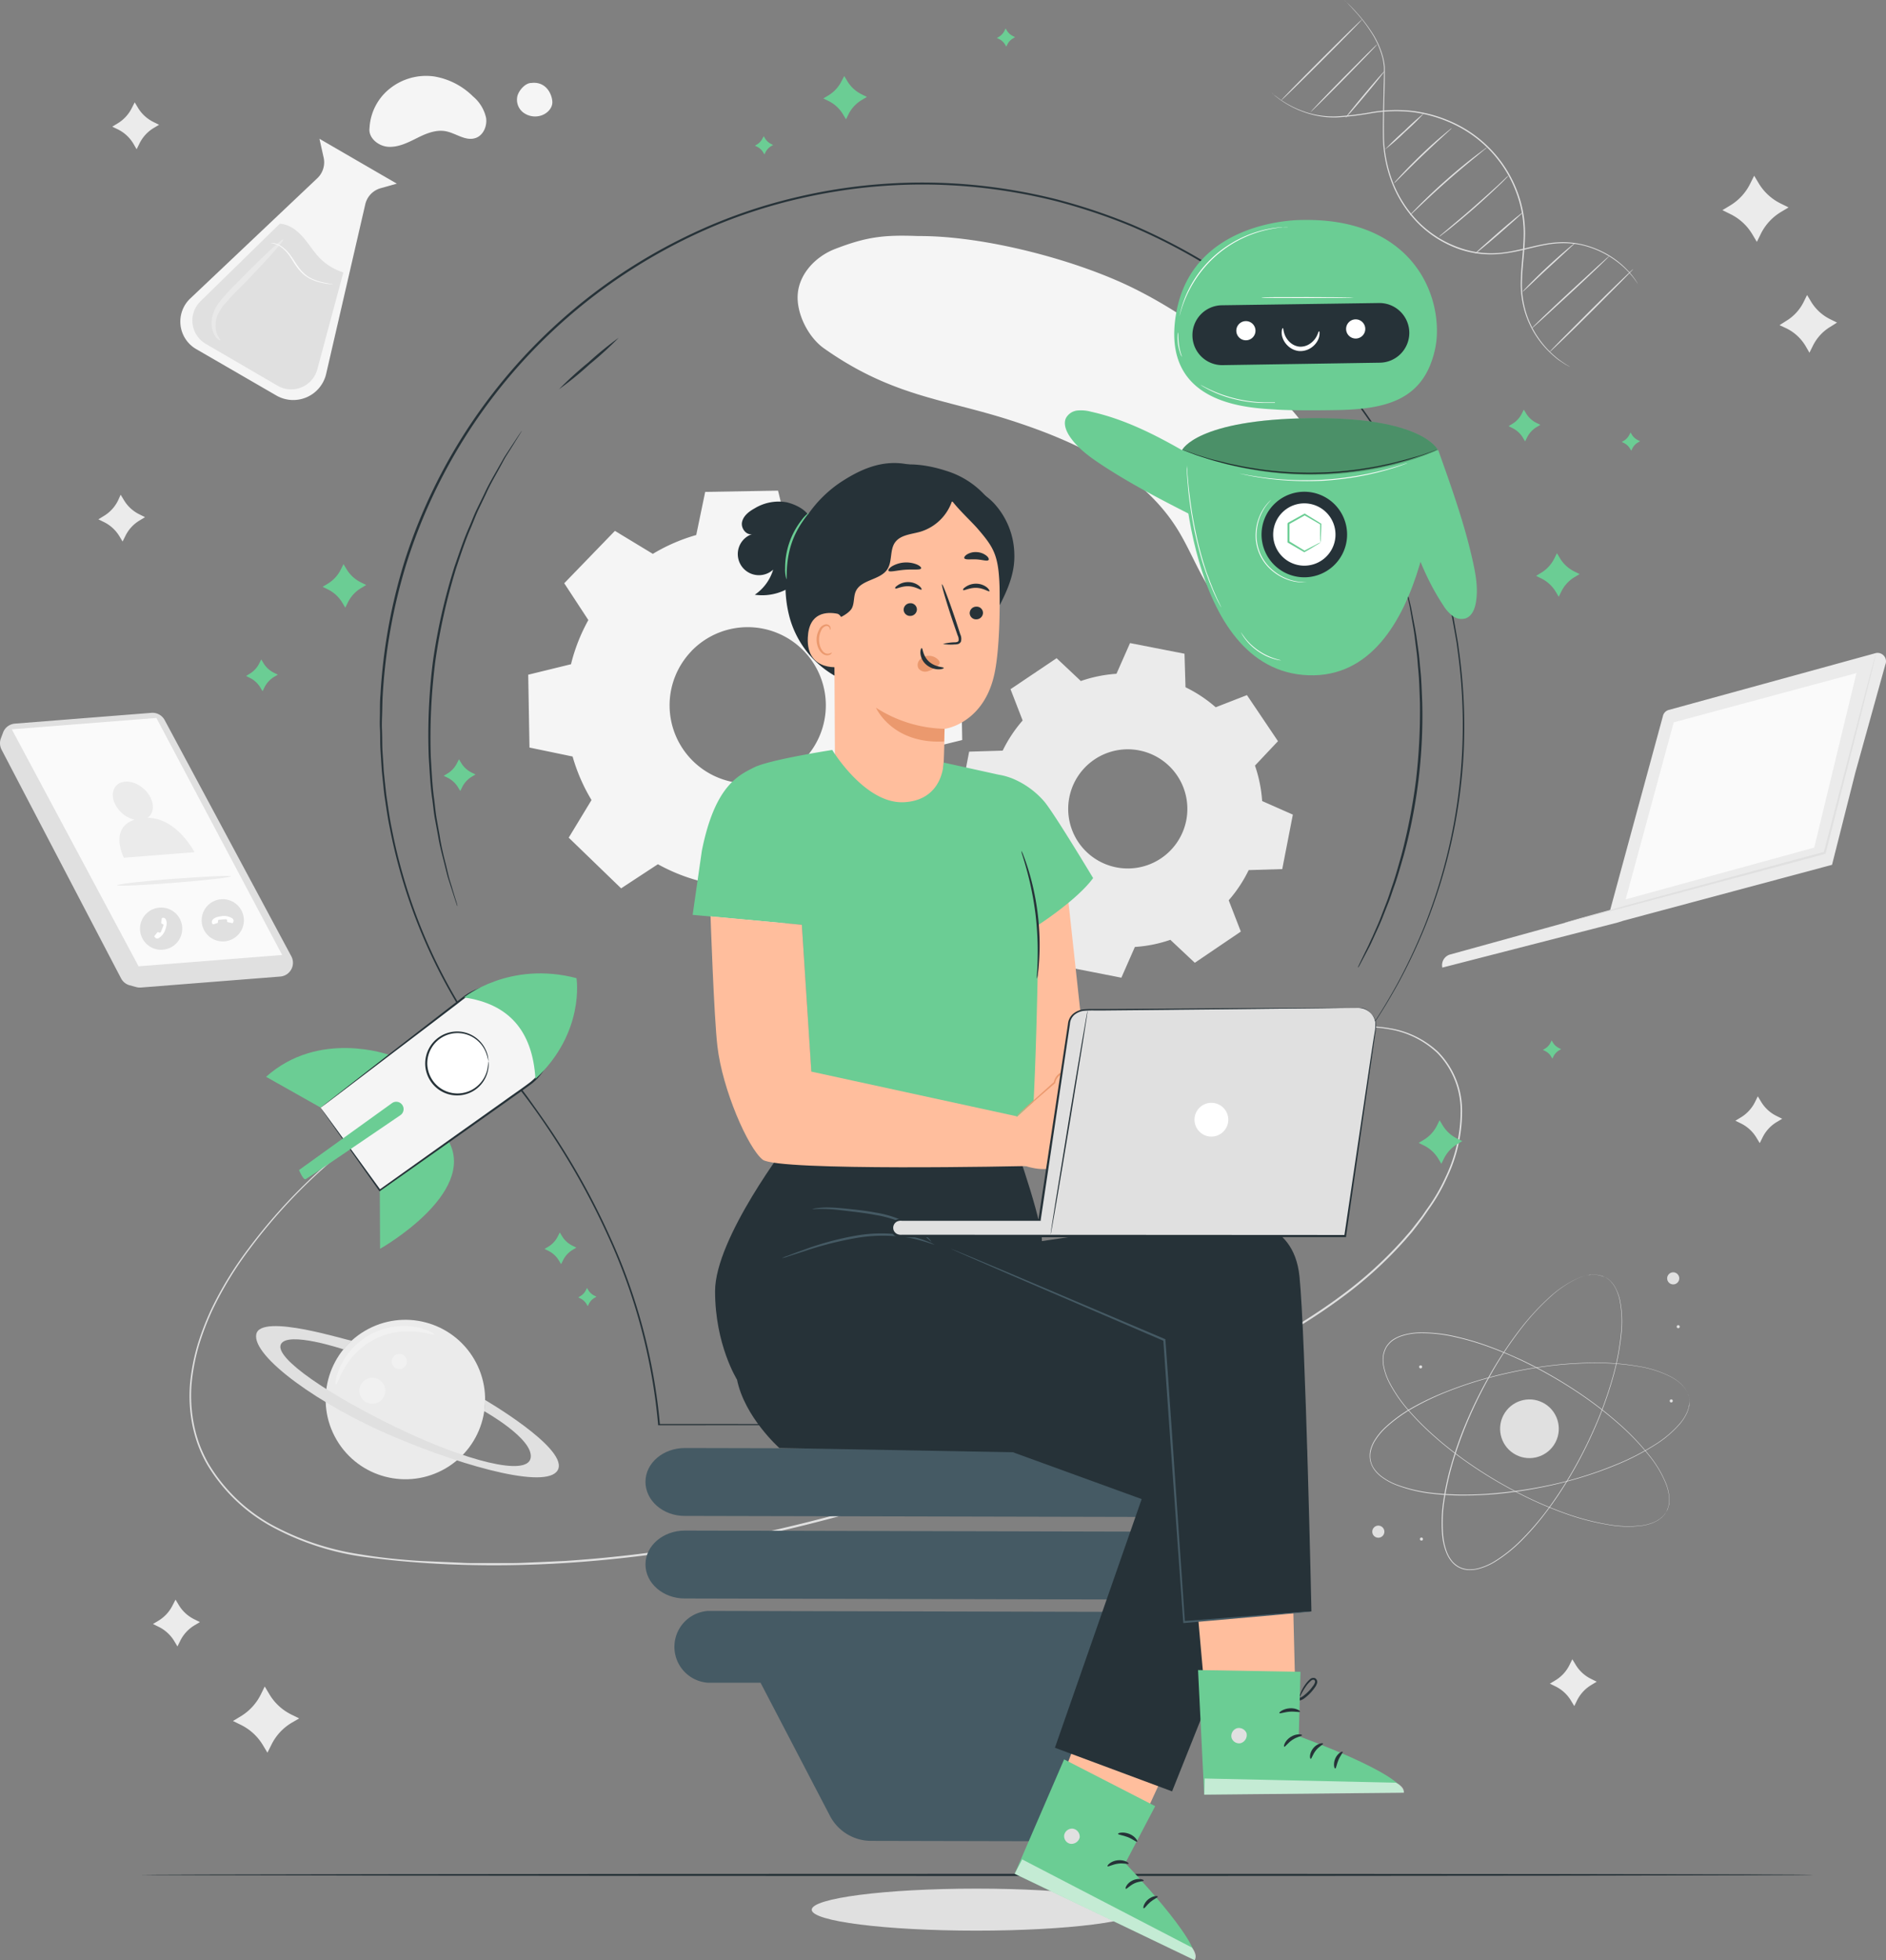 <?xml version="1.0" encoding="UTF-8" standalone="no"?>
<svg
   viewBox="0 0 446.644 464.2"
   version="1.1"
   id="svg163"
   width="446.644"
   height="464.2"
   xmlns="http://www.w3.org/2000/svg"
   xmlns:svg="http://www.w3.org/2000/svg">
  <rect x="0" y="0" width="446.644" height="464.2" fill="#808080" stroke="none"/>
  <defs
     id="defs163" />
  <g
     id="freepik--background-complete--inject-28"
     transform="translate(-28.427,-19)">
    <path
       d="m 298.66,471.25 c 0,2.74 -17.44,4.95 -39,4.95 -21.56,0 -39,-2.21 -39,-4.95 0,-2.74 17.44,-5 39,-5 21.56,0 39,2.26 39,5 z"
       style="fill:#e0e0e0"
       id="path1" />
    <path
       d="m 183,150.18 a 42.36,42.36 0 0 1 10.31,-4.48 l 2.12,-10.21 17.25,-0.3 2.48,10.12 a 42,42 0 0 1 10.46,4.12 l 8.72,-5.71 12.41,12 -5.41,8.91 a 42,42 0 0 1 4.48,10.31 L 256,177 l 0.3,17.25 -10.12,2.48 a 42.1,42.1 0 0 1 -4.12,10.46 l 5.71,8.72 -12,12.4 -8.91,-5.4 a 42.43,42.43 0 0 1 -10.32,4.48 l -2.12,10.21 -17.24,0.3 -2.49,-10.12 a 42.89,42.89 0 0 1 -10.46,-4.12 l -8.71,5.71 -12.41,-12 5.4,-8.91 a 42.36,42.36 0 0 1 -4.48,-10.31 l -10.21,-2.12 -0.3,-17.25 10.13,-2.48 a 42.46,42.46 0 0 1 4.11,-10.46 l -5.71,-8.72 12,-12.4 8.91,5.4 z m 9.19,23 a 18.5,18.5 0 1 0 26.16,-0.46 18.5,18.5 0 0 0 -26.15,0.43 z"
       style="fill:#f5f5f5"
       id="path2" />
    <path
       d="m 284.43,180.26 a 32.24,32.24 0 0 1 8.4,-1.7 l 3.21,-7.27 12.9,2.52 0.24,7.94 a 32.18,32.18 0 0 1 7.15,4.74 l 7.4,-2.88 7.35,10.91 -5.45,5.78 a 32.32,32.32 0 0 1 1.7,8.4 l 7.27,3.21 -2.51,12.9 -7.95,0.24 a 32.25,32.25 0 0 1 -4.73,7.15 l 2.87,7.41 -10.9,7.39 -5.79,-5.44 a 31.82,31.82 0 0 1 -8.4,1.69 l -3.2,7.28 -12.91,-2.53 -0.24,-8 a 31.85,31.85 0 0 1 -7.14,-4.73 l -7.41,2.87 -7.29,-10.89 5.44,-5.78 a 32.32,32.32 0 0 1 -1.7,-8.4 l -7.27,-3.21 2.47,-12.86 7.94,-0.24 a 32.42,32.42 0 0 1 4.73,-7.14 l -2.87,-7.41 10.91,-7.34 5.78,5.44 z m 3.2,18.59 a 14.11,14.11 0 1 0 19.58,3.82 14.11,14.11 0 0 0 -19.58,-3.82 z"
       style="fill:#ebebeb"
       id="path3" />
    <path
       d="m 329.64,41.07 c 0,0 0.09,0 0.24,0.17 0.15,0.17 0.37,0.31 0.67,0.53 a 24.1,24.1 0 0 0 2.75,1.84 23.15,23.15 0 0 0 4.77,2.07 21.16,21.16 0 0 0 6.8,0.89 69.62,69.62 0 0 0 8.32,-1 34.87,34.87 0 0 1 9.64,-0.31 32.24,32.24 0 0 1 10.24,3 A 29.37,29.37 0 0 1 388,65 a 27.78,27.78 0 0 1 1.56,10.53 c -0.12,3.41 -0.6,6.6 -0.68,9.61 a 23,23 0 0 0 1.07,8.24 22,22 0 0 0 3.14,6.11 21.73,21.73 0 0 0 3.52,3.83 c 0.53,0.48 1,0.84 1.49,1.18 0.49,0.34 0.83,0.58 1.15,0.78 l 0.74,0.44 c 0.16,0.11 0.25,0.16 0.25,0.17 a 1.6,1.6 0 0 1 -0.27,-0.14 l -0.75,-0.41 c -0.33,-0.19 -0.72,-0.46 -1.18,-0.76 -0.46,-0.3 -1,-0.68 -1.52,-1.16 a 22.39,22.39 0 0 1 -6.8,-10 23,23 0 0 1 -1.12,-8.32 c 0.07,-3 0.54,-6.24 0.65,-9.62 a 27.74,27.74 0 0 0 -1.56,-10.41 29,29 0 0 0 -14.76,-16.54 32.09,32.09 0 0 0 -10.12,-3 34.83,34.83 0 0 0 -9.57,0.28 68.86,68.86 0 0 1 -8.35,1 21.17,21.17 0 0 1 -6.87,-1 23,23 0 0 1 -7.5,-4 c -0.3,-0.24 -0.51,-0.44 -0.65,-0.56 z"
       style="fill:#e0e0e0"
       id="path4" />
    <path
       d="m 346.75,19 a 36,36 0 0 1 3.19,3.24 35.26,35.26 0 0 1 3.25,4.23 20.21,20.21 0 0 1 2.87,6.45 14.24,14.24 0 0 1 0.31,2 c 0,0.7 0,1.4 0,2.11 0,1.43 -0.06,2.91 -0.09,4.45 -0.06,3.07 -0.16,6.36 -0.11,9.81 a 31.56,31.56 0 0 0 2,10.54 27.94,27.94 0 0 0 6.16,9.7 25.55,25.55 0 0 0 9.7,6.13 22.54,22.54 0 0 0 10.61,1.12 c 3.41,-0.46 6.56,-1.47 9.6,-2 a 23.76,23.76 0 0 1 4.45,-0.43 21.54,21.54 0 0 1 4.1,0.45 22.31,22.31 0 0 1 6.57,2.59 20.53,20.53 0 0 1 4.2,3.29 18.84,18.84 0 0 1 2.16,2.59 l 0.47,0.73 0.16,0.26 a 2.87,2.87 0 0 1 -0.18,-0.24 c -0.13,-0.17 -0.29,-0.41 -0.51,-0.71 a 21.36,21.36 0 0 0 -6.4,-5.76 22.07,22.07 0 0 0 -6.45,-2.55 21,21 0 0 0 -4.05,-0.42 24.18,24.18 0 0 0 -4.4,0.43 c -3,0.54 -6.16,1.57 -9.6,2 A 23.06,23.06 0 0 1 374,78 a 25.78,25.78 0 0 1 -9.83,-6.21 28.18,28.18 0 0 1 -6.23,-9.82 31.48,31.48 0 0 1 -2,-10.65 c -0.05,-3.47 0.06,-6.75 0.14,-9.83 0,-1.53 0.07,-3 0.1,-4.44 0,-0.72 0,-1.41 0,-2.09 a 15.41,15.41 0 0 0 -0.29,-2 20.27,20.27 0 0 0 -2.8,-6.4 35.47,35.47 0 0 0 -3.19,-4.24 c -1,-1.11 -1.74,-1.93 -2.28,-2.48 l -0.61,-0.63 z"
       style="fill:#e0e0e0"
       id="path5" />
    <path
       d="m 356.28,35.88 c 0.07,0.06 -1.93,2.57 -4.47,5.61 -2.54,3.04 -4.66,5.45 -4.73,5.39 -0.07,-0.06 1.93,-2.57 4.47,-5.61 2.54,-3.04 4.66,-5.45 4.73,-5.39 z"
       style="fill:#e0e0e0"
       id="path6" />
    <path
       d="m 354.56,29.51 c 0.07,0.07 -3.42,3.71 -7.79,8.15 -4.37,4.44 -8,8 -8,7.9 0,-0.1 3.42,-3.71 7.79,-8.14 4.37,-4.43 7.93,-7.98 8,-7.91 z"
       style="fill:#e0e0e0"
       id="path7" />
    <path
       d="m 351,23.6 c 0.07,0.06 -4.17,4.41 -9.46,9.7 -5.29,5.29 -9.63,9.53 -9.7,9.46 -0.07,-0.07 4.17,-4.41 9.46,-9.7 5.29,-5.29 9.63,-9.53 9.7,-9.46 z"
       style="fill:#e0e0e0"
       id="path8" />
    <path
       d="m 389,69.36 c 0.06,0.07 -2.41,2.29 -5.52,5 -3.11,2.71 -5.67,4.78 -5.74,4.71 -0.07,-0.07 2.41,-2.29 5.52,-5 3.11,-2.71 5.64,-4.79 5.74,-4.71 z"
       style="fill:#e0e0e0"
       id="path9" />
    <path
       d="m 385.67,60.6 a 4.33,4.33 0 0 1 -0.58,0.65 c -0.38,0.4 -0.95,1 -1.66,1.65 -1.43,1.38 -3.43,3.25 -5.7,5.25 -2.27,2 -4.39,3.74 -5.94,5 -0.78,0.61 -1.41,1.1 -1.86,1.43 a 3.33,3.33 0 0 1 -0.71,0.49 4.22,4.22 0 0 1 0.63,-0.59 l 1.79,-1.52 c 1.51,-1.28 3.59,-3 5.86,-5 2.27,-2 4.3,-3.83 5.76,-5.16 L 385,61.15 a 4.23,4.23 0 0 1 0.67,-0.55 z"
       style="fill:#e0e0e0"
       id="path10" />
    <path
       d="m 380.61,53.88 a 5.32,5.32 0 0 1 -0.72,0.63 l -2,1.66 c -1.72,1.4 -4.07,3.35 -6.61,5.58 -2.54,2.23 -4.77,4.32 -6.38,5.84 l -1.9,1.8 a 4.43,4.43 0 0 1 -0.73,0.64 4.61,4.61 0 0 1 0.63,-0.73 c 0.42,-0.45 1.05,-1.1 1.83,-1.88 1.57,-1.57 3.79,-3.69 6.33,-5.93 2.54,-2.24 4.92,-4.16 6.68,-5.51 0.88,-0.67 1.6,-1.21 2.11,-1.57 a 5.11,5.11 0 0 1 0.76,-0.53 z"
       style="fill:#e0e0e0"
       id="path11" />
    <path
       d="m 372.24,49.32 a 3.3,3.3 0 0 1 -0.52,0.54 l -1.49,1.37 c -1.26,1.16 -3,2.76 -4.88,4.56 -1.88,1.8 -3.56,3.46 -4.77,4.67 l -1.44,1.43 a 2.73,2.73 0 0 1 -0.56,0.49 3.9,3.9 0 0 1 0.46,-0.59 c 0.32,-0.36 0.78,-0.87 1.37,-1.5 1.16,-1.25 2.82,-2.94 4.7,-4.75 1.88,-1.81 3.66,-3.38 5,-4.49 0.65,-0.55 1.18,-1 1.56,-1.29 a 3.6,3.6 0 0 1 0.57,-0.44 z"
       style="fill:#e0e0e0"
       id="path12" />
    <path
       d="m 365.75,45.74 a 59.79,59.79 0 0 1 -4.55,4.47 58.09,58.09 0 0 1 -4.79,4.22 61.26,61.26 0 0 1 4.59,-4.43 61.1,61.1 0 0 1 4.75,-4.26 z"
       style="fill:#e0e0e0"
       id="path13" />
    <path
       d="M 401.45,76.49 A 2.82,2.82 0 0 1 401,77 l -1.34,1.24 c -1.19,1.11 -2.72,2.52 -4.42,4.08 -1.7,1.56 -3.2,3 -4.38,4.12 l -1.34,1.24 A 3,3 0 0 1 389,88.1 c 0,0 0.13,-0.2 0.43,-0.52 0.3,-0.32 0.72,-0.77 1.26,-1.32 1.08,-1.1 2.6,-2.59 4.32,-4.19 1.72,-1.6 3.32,-3 4.49,-4 0.59,-0.5 1.07,-0.89 1.41,-1.16 a 2.29,2.29 0 0 1 0.54,-0.42 z"
       style="fill:#e0e0e0"
       id="path14" />
    <path
       d="m 409.61,79.57 c 0.06,0.06 -4,4 -9.13,8.74 -5.13,4.74 -9.29,8.56 -9.36,8.49 -0.07,-0.07 4,-4 9.13,-8.74 5.13,-4.74 9.29,-8.56 9.36,-8.49 z"
       style="fill:#e0e0e0"
       id="path15" />
    <path
       d="m 415.22,82.71 c 0.07,0.06 -4.33,4.52 -9.82,10 -5.49,5.48 -10,9.78 -10.07,9.71 -0.07,-0.07 4.33,-4.52 9.83,-10 5.5,-5.48 10,-9.78 10.06,-9.71 z"
       style="fill:#e0e0e0"
       id="path16" />
    <path
       d="m 423,377.09 0.19,-0.4 0.11,-0.22 c 0,-0.09 0.06,-0.19 0.1,-0.29 a 3.92,3.92 0 0 0 0.2,-0.74 c 0,-0.14 0.06,-0.29 0.08,-0.45 v -0.5 a 3.49,3.49 0 0 0 0,-0.56 c 0,-0.2 0,-0.4 0,-0.61 a 11.46,11.46 0 0 0 -0.7,-2.82 26,26 0 0 0 -4.08,-6.86 58.59,58.59 0 0 0 -7.35,-7.62 91,91 0 0 0 -10.25,-7.76 105.21,105.21 0 0 0 -12.87,-7.21 c -2.35,-1.1 -4.81,-2.13 -7.37,-3.06 a 63.38,63.38 0 0 0 -8,-2.35 34.67,34.67 0 0 0 -8.54,-0.93 14.4,14.4 0 0 0 -4.31,0.75 8,8 0 0 0 -1.95,1 5.87,5.87 0 0 0 -1.49,1.61 6.22,6.22 0 0 0 -0.7,2.09 8.45,8.45 0 0 0 0.06,2.19 14.47,14.47 0 0 0 1.44,4.13 34.14,34.14 0 0 0 4.94,7 65.21,65.21 0 0 0 5.93,5.84 c 2,1.79 4.14,3.44 6.25,5 a 104.67,104.67 0 0 0 12.54,7.77 91,91 0 0 0 11.77,5.21 59.11,59.11 0 0 0 10.25,2.7 26.41,26.41 0 0 0 8,0.25 11.4,11.4 0 0 0 2.81,-0.76 c 0.2,-0.07 0.37,-0.18 0.55,-0.26 a 3.18,3.18 0 0 0 0.48,-0.28 l 0.43,-0.28 0.35,-0.29 a 4,4 0 0 0 0.55,-0.53 c 0.07,-0.08 0.14,-0.15 0.2,-0.23 l 0.14,-0.2 0.27,-0.37 -0.25,0.38 -0.14,0.21 -0.2,0.23 a 4.57,4.57 0 0 1 -0.54,0.54 l -0.36,0.29 -0.42,0.29 a 4.51,4.51 0 0 1 -0.49,0.28 c -0.18,0.08 -0.35,0.19 -0.55,0.27 a 11.16,11.16 0 0 1 -2.82,0.77 25.78,25.78 0 0 1 -8,-0.22 58.07,58.07 0 0 1 -10.26,-2.68 90.43,90.43 0 0 1 -11.78,-5.2 103.46,103.46 0 0 1 -12.56,-7.76 c -2.11,-1.53 -4.21,-3.18 -6.27,-5 a 64.17,64.17 0 0 1 -5.94,-5.85 34.51,34.51 0 0 1 -5,-7.06 14.81,14.81 0 0 1 -1.45,-4.18 8.46,8.46 0 0 1 -0.06,-2.25 6,6 0 0 1 0.72,-2.14 6.1,6.1 0 0 1 1.53,-1.67 8.65,8.65 0 0 1 2,-1 14.84,14.84 0 0 1 4.36,-0.75 34.84,34.84 0 0 1 8.58,0.93 63.38,63.38 0 0 1 8,2.37 c 2.56,0.93 5,2 7.38,3.07 a 104.11,104.11 0 0 1 12.88,7.24 89.89,89.89 0 0 1 10.25,7.78 58.68,58.68 0 0 1 7.35,7.65 26.34,26.34 0 0 1 4.07,6.89 11.59,11.59 0 0 1 0.68,2.84 c 0,0.21 0,0.42 0,0.62 a 3.47,3.47 0 0 1 0,0.56 c 0,0.18 0,0.35 0,0.51 0,0.16 -0.06,0.31 -0.09,0.45 a 3.88,3.88 0 0 1 -0.21,0.74 c 0,0.1 -0.06,0.2 -0.1,0.28 l -0.12,0.23 z"
       style="fill:#e0e0e0"
       id="path17" />
    <path
       d="m 428.42,349.92 c 0,0 -0.05,-0.14 -0.13,-0.43 0,-0.07 0,-0.15 -0.07,-0.24 l -0.11,-0.28 a 4.3,4.3 0 0 0 -0.34,-0.68 c -0.08,-0.12 -0.15,-0.26 -0.24,-0.39 l -0.31,-0.4 a 2.86,2.86 0 0 0 -0.37,-0.42 4.36,4.36 0 0 0 -0.43,-0.43 11.41,11.41 0 0 0 -2.42,-1.65 26.07,26.07 0 0 0 -7.6,-2.4 59.2,59.2 0 0 0 -10.57,-0.79 90.93,90.93 0 0 0 -12.81,1 104.68,104.68 0 0 0 -14.4,3.18 c -2.49,0.75 -5,1.61 -7.54,2.62 a 64.82,64.82 0 0 0 -7.52,3.55 34.8,34.8 0 0 0 -7,5 14.8,14.8 0 0 0 -2.72,3.42 8.49,8.49 0 0 0 -0.78,2.05 5.32,5.32 0 0 0 0.83,4.22 8.48,8.48 0 0 0 1.51,1.6 14.48,14.48 0 0 0 3.82,2.13 34.82,34.82 0 0 0 8.37,1.95 65,65 0 0 0 8.31,0.41 c 2.72,0 5.38,-0.19 8,-0.46 a 104.82,104.82 0 0 0 14.52,-2.48 91.38,91.38 0 0 0 12.24,-4 58.19,58.19 0 0 0 9.46,-4.77 26,26 0 0 0 6.11,-5.12 10.92,10.92 0 0 0 1.59,-2.43 5.37,5.37 0 0 0 0.24,-0.57 4,4 0 0 0 0.18,-0.52 l 0.13,-0.5 c 0,-0.15 0.05,-0.31 0.07,-0.45 a 3.45,3.45 0 0 0 0.05,-0.76 3,3 0 0 0 0,-0.3 v -0.25 c 0,-0.29 -0.05,-0.45 -0.05,-0.45 l 0.06,0.45 v 0.25 0.3 a 3.45,3.45 0 0 1 0,0.76 c 0,0.15 0,0.3 -0.06,0.46 -0.06,0.16 -0.09,0.32 -0.13,0.5 a 4.15,4.15 0 0 1 -0.18,0.53 5.23,5.23 0 0 1 -0.23,0.57 11.69,11.69 0 0 1 -1.58,2.45 25.94,25.94 0 0 1 -6.12,5.16 58.15,58.15 0 0 1 -9.46,4.8 91.9,91.9 0 0 1 -12.25,4 105.32,105.32 0 0 1 -14.55,2.57 c -2.59,0.27 -5.25,0.43 -8,0.46 a 61.79,61.79 0 0 1 -8.33,-0.41 34.31,34.31 0 0 1 -8.41,-2 14.74,14.74 0 0 1 -3.87,-2.16 8.28,8.28 0 0 1 -1.54,-1.64 6,6 0 0 1 -0.89,-2.08 6.13,6.13 0 0 1 0,-2.26 8.6,8.6 0 0 1 0.8,-2.1 14.77,14.77 0 0 1 2.75,-3.47 34.7,34.7 0 0 1 7,-5 63.56,63.56 0 0 1 7.55,-3.52 c 2.53,-1 5.06,-1.88 7.55,-2.62 a 103.83,103.83 0 0 1 14.45,-3.17 89.44,89.44 0 0 1 12.83,-1 58.15,58.15 0 0 1 10.58,0.82 26.17,26.17 0 0 1 7.62,2.43 11.52,11.52 0 0 1 2.41,1.67 c 0.16,0.13 0.29,0.3 0.43,0.43 a 4.56,4.56 0 0 1 0.36,0.43 c 0.11,0.14 0.22,0.28 0.31,0.41 0.09,0.13 0.16,0.27 0.24,0.4 a 3.49,3.49 0 0 1 0.33,0.68 2.75,2.75 0 0 1 0.11,0.29 l 0.07,0.24 c 0.09,0.27 0.13,0.41 0.13,0.41 z"
       style="fill:#e0e0e0"
       id="path18" />
    <path
       d="m 408.44,321.41 -0.42,-0.17 -0.23,-0.09 -0.29,-0.08 a 3.68,3.68 0 0 0 -0.75,-0.15 l -0.46,-0.05 h -0.51 a 3.56,3.56 0 0 0 -0.55,0 4.39,4.39 0 0 0 -0.61,0.07 12.23,12.23 0 0 0 -2.77,0.89 26.25,26.25 0 0 0 -6.55,4.55 57.89,57.89 0 0 0 -7.1,7.86 90.75,90.75 0 0 0 -7,10.76 104.46,104.46 0 0 0 -6.31,13.33 c -0.93,2.42 -1.8,4.95 -2.55,7.56 a 66.09,66.09 0 0 0 -1.8,8.12 34.65,34.65 0 0 0 -0.33,8.59 14.55,14.55 0 0 0 1,4.24 8.21,8.21 0 0 0 1.14,1.88 6,6 0 0 0 1.72,1.37 5.78,5.78 0 0 0 2.12,0.55 8.06,8.06 0 0 0 2.19,-0.21 14.46,14.46 0 0 0 4,-1.71 34.52,34.52 0 0 0 6.67,-5.42 64.91,64.91 0 0 0 5.45,-6.3 c 1.64,-2.17 3.14,-4.38 4.52,-6.58 a 105.2,105.2 0 0 0 6.88,-13.05 91.5,91.5 0 0 0 4.39,-12.08 58.67,58.67 0 0 0 2,-10.4 26.21,26.21 0 0 0 -0.3,-8 11.3,11.3 0 0 0 -0.95,-2.75 5.27,5.27 0 0 0 -0.3,-0.53 3.19,3.19 0 0 0 -0.31,-0.47 l -0.31,-0.4 c -0.1,-0.13 -0.21,-0.23 -0.31,-0.34 a 3.51,3.51 0 0 0 -0.57,-0.5 c -0.09,-0.07 -0.16,-0.14 -0.24,-0.19 l -0.21,-0.13 -0.38,-0.23 0.39,0.22 0.21,0.12 c 0.08,0.05 0.16,0.12 0.25,0.19 a 3.51,3.51 0 0 1 0.57,0.5 c 0.1,0.1 0.22,0.21 0.32,0.33 l 0.32,0.41 a 3.35,3.35 0 0 1 0.31,0.46 4.54,4.54 0 0 1 0.3,0.53 11.09,11.09 0 0 1 1,2.76 26.3,26.3 0 0 1 0.33,8 58.94,58.94 0 0 1 -2,10.43 90.68,90.68 0 0 1 -4.38,12.1 103.38,103.38 0 0 1 -6.88,13.07 c -1.37,2.21 -2.87,4.42 -4.52,6.59 a 62.85,62.85 0 0 1 -5.43,6.34 34.56,34.56 0 0 1 -6.7,5.45 14.69,14.69 0 0 1 -4.07,1.73 8.4,8.4 0 0 1 -2.24,0.22 5.42,5.42 0 0 1 -4,-2 8,8 0 0 1 -1.17,-1.92 14.64,14.64 0 0 1 -1.05,-4.3 34.39,34.39 0 0 1 0.34,-8.62 62.18,62.18 0 0 1 1.81,-8.14 c 0.75,-2.62 1.61,-5.15 2.55,-7.58 A 104.63,104.63 0 0 1 381,345 a 92.21,92.21 0 0 1 7.06,-10.77 59.19,59.19 0 0 1 7.13,-7.86 26.28,26.28 0 0 1 6.6,-4.53 11.46,11.46 0 0 1 2.78,-0.88 c 0.21,0 0.42,0 0.61,-0.07 a 3.63,3.63 0 0 1 0.56,0 h 0.52 l 0.45,0.05 a 5.39,5.39 0 0 1 0.75,0.16 l 0.29,0.09 0.24,0.09 z"
       style="fill:#e0e0e0"
       id="path19" />
    <path
       d="m 355.65,380.54 a 1.43,1.43 0 1 1 -2,0.39 1.42,1.42 0 0 1 2,-0.39 z"
       style="fill:#e0e0e0"
       id="path20" />
    <path
       d="m 426.08,321.45 a 1.43,1.43 0 1 1 -1.68,-1.12 1.43,1.43 0 0 1 1.68,1.12 z"
       style="fill:#e0e0e0"
       id="path21" />
    <path
       d="m 365.41,383.39 a 0.362,0.362 0 1 1 -0.71,0.14 0.362,0.362 0 0 1 0.71,-0.14 z"
       style="fill:#e0e0e0"
       id="path22" />
    <path
       d="m 365.22,342.63 a 0.362,0.362 0 0 1 -0.71,0.14 0.36,0.36 0 0 1 0.29,-0.43 0.36,0.36 0 0 1 0.42,0.29 z"
       style="fill:#e0e0e0"
       id="path23" />
    <path
       d="m 424.57,350.69 a 0.36,0.36 0 0 1 -0.29,0.42 0.35,0.35 0 0 1 -0.42,-0.28 0.36,0.36 0 0 1 0.28,-0.43 0.36,0.36 0 0 1 0.43,0.29 z"
       style="fill:#e0e0e0"
       id="path24" />
    <path
       d="m 426.22,333.11 a 0.35,0.35 0 0 1 -0.28,0.42 0.36,0.36 0 0 1 -0.43,-0.28 0.36,0.36 0 0 1 0.29,-0.43 0.36,0.36 0 0 1 0.42,0.29 z"
       style="fill:#e0e0e0"
       id="path25" />
    <circle
       cx="390.65"
       cy="357.38"
       r="6.95"
       transform="rotate(-62.72,390.617,357.38)"
       style="fill:#e0e0e0"
       id="circle25" />
    <path
       d="M 345.64,134.81 A 61.7,61.7 0 0 0 332,113.54 C 321.69,103 309.94,93.69 296.65,87.15 c -13.29,-6.54 -35,-12.34 -50.77,-12.25 -8.16,-0.32 -12.28,0.19 -19.7,3.06 -4.63,1.79 -8.52,5.92 -8.84,10.81 -0.3,4.53 2.5,10.1 6.24,12.74 16.08,11.34 28.26,11.93 43.86,16.92 15.6,4.99 31.64,12.38 40.05,26.26 4.57,7.52 7.17,17.16 15.09,21.15 7.68,3.88 17.8,0.12 22.51,-7 4.71,-7.12 3.59,-16.08 0.55,-24.03 z"
       style="fill:#f5f5f5"
       id="path26" />
    <path
       d="m 131.84,277.09 c 0,0 -0.39,0.23 -1.17,0.65 -0.78,0.42 -1.93,1 -3.41,1.9 a 124.71,124.71 0 0 0 -12.58,8.19 128.84,128.84 0 0 0 -17.75,15.73 130.47,130.47 0 0 0 -9.5,11.38 84.27,84.27 0 0 0 -8.63,14.16 64.93,64.93 0 0 0 -3.21,8.32 48.59,48.59 0 0 0 -1.78,9.12 34.85,34.85 0 0 0 0.51,9.64 33.14,33.14 0 0 0 1.33,4.82 32.24,32.24 0 0 0 2.14,4.58 39.91,39.91 0 0 0 15,14.51 63.62,63.62 0 0 0 21.21,7.04 c 3.8,0.63 7.67,1.06 11.61,1.36 2,0.17 4,0.23 5.94,0.32 l 6,0.26 c 2,0.13 4,0.08 6.08,0.08 h 6.14 c 2.06,0 4.13,-0.14 6.2,-0.21 l 6.26,-0.29 a 311.62,311.62 0 0 0 51.28,-7.7 c 34.7,-8.06 66.41,-20.62 94.33,-33.65 14,-6.47 27.07,-13.23 38.09,-21.39 a 95.92,95.92 0 0 0 14.67,-13.27 l 1.56,-1.78 c 0.51,-0.59 1,-1.23 1.46,-1.83 l 1.43,-1.83 1.31,-1.89 a 43.48,43.48 0 0 0 4.47,-7.7 36.13,36.13 0 0 0 3.5,-16 19.55,19.55 0 0 0 -5.54,-13.26 21.73,21.73 0 0 0 -11.34,-5.61 30.78,30.78 0 0 0 -10.76,0 51.23,51.23 0 0 0 -8.36,2.21 c -2.37,0.82 -4.33,1.63 -5.92,2.3 l -3.59,1.54 -1.22,0.52 1.2,-0.57 c 0.8,-0.36 2,-0.91 3.57,-1.59 1.57,-0.68 3.54,-1.51 5.91,-2.35 a 50.82,50.82 0 0 1 8.37,-2.26 30.75,30.75 0 0 1 10.85,-0.05 21.94,21.94 0 0 1 11.5,5.6 19.83,19.83 0 0 1 5.67,13.46 36.33,36.33 0 0 1 -3.5,16.2 43.38,43.38 0 0 1 -4.48,7.77 l -1.31,1.9 -1.38,1.84 c -0.49,0.61 -0.95,1.25 -1.47,1.85 l -1.56,1.79 a 96.1,96.1 0 0 1 -14.71,13.34 c -11.05,8.21 -24.16,15 -38.14,21.48 -27.93,13.07 -59.67,25.65 -94.42,33.73 -34.75,8.08 -69.09,10.38 -99.72,6.15 a 64,64 0 0 1 -21.34,-7.14 40.38,40.38 0 0 1 -15.18,-14.69 31.57,31.57 0 0 1 -2.17,-4.65 33.71,33.71 0 0 1 -1.34,-4.86 35.28,35.28 0 0 1 -0.5,-9.75 49.13,49.13 0 0 1 1.81,-9.2 65.2,65.2 0 0 1 3.25,-8.37 83.83,83.83 0 0 1 8.7,-14.2 128.08,128.08 0 0 1 27.39,-27.08 120.56,120.56 0 0 1 12.65,-8.11 c 2.96,-1.68 4.59,-2.46 4.59,-2.46 z"
       style="fill:#e0e0e0"
       id="path27" />
    <path
       d="m 422.24,188.57 -12.51,46 -38,10.5 a 2.63,2.63 0 0 0 -1.73,3.07 v 0 l 41.58,-10.69 1.42,-0.45 49.29,-13.2 5.51,-21.8 7.11,-25.6 a 2,2 0 0 0 -2.22,-2.75 l -49.13,13.49 a 1.94,1.94 0 0 0 -1.32,1.43 z"
       style="fill:#ebebeb"
       id="path28" />
    <polygon
       points="424.8,190.06 413.42,231.98 458.08,219.72 468.07,178.4 "
       style="fill:#fafafa"
       id="polygon28" />
    <path
       d="m 472.69,173.65 a 0.74,0.74 0 0 1 0,0.24 c -0.05,0.19 -0.1,0.42 -0.16,0.71 -0.16,0.65 -0.38,1.56 -0.65,2.71 -0.6,2.39 -1.45,5.8 -2.5,10 -2.17,8.54 -5.18,20.38 -8.59,33.75 v 0.15 h -0.15 l -7.15,1.93 -38.49,10.27 -11.68,3.05 -3.18,0.81 -0.83,0.19 -0.29,0.05 a 1.36,1.36 0 0 1 0.27,-0.1 l 0.82,-0.24 3.16,-0.9 11.63,-3.22 38.45,-10.42 7.16,-1.92 -0.19,0.19 c 3.47,-13.36 6.54,-25.19 8.76,-33.71 1.11,-4.22 2,-7.61 2.65,-10 0.31,-1.14 0.56,-2 0.74,-2.69 0.08,-0.28 0.14,-0.51 0.2,-0.69 0.06,-0.18 0.02,-0.16 0.02,-0.16 z"
       style="fill:#e0e0e0"
       id="path29" />
    <circle
       cx="124.42"
       cy="350.45"
       r="18.88"
       transform="rotate(-30.39,124.383,350.417)"
       style="fill:#ebebeb"
       id="circle29" />
    <g
       style="opacity:0.3"
       id="g30">
      <path
         d="m 118.06,351.07 a 3.08,3.08 0 1 1 1.26,-4.16 3.08,3.08 0 0 1 -1.26,4.16 z"
         style="fill:#ffffff"
         id="path30" />
    </g>
    <g
       style="opacity:0.3"
       id="g31">
      <path
         d="m 123.83,343 a 1.79,1.79 0 1 1 0.74,-2.43 1.81,1.81 0 0 1 -0.74,2.43 z"
         style="fill:#ffffff"
         id="path31" />
    </g>
    <path
       d="m 111.72,336.48 c -0.25,0.23 -21.66,-6.73 -22.61,-1.48 -0.95,5.25 14.88,16.77 32.66,24.28 17.78,7.51 37.24,12.64 38.9,7.49 1.66,-5.15 -17.37,-16.24 -17.37,-16.24 l -0.2,2.66 c 0,0 11.77,6.56 11,11.06 -0.77,4.5 -15.36,0.69 -31.47,-7.06 -16.11,-7.75 -29.22,-16.56 -27.69,-19.83 1.53,-3.27 14.84,1.19 14.84,1.19 z"
       style="fill:#e0e0e0"
       id="path32" />
    <g
       style="opacity:0.3"
       id="g33">
      <path
         d="m 131.23,335 c -0.09,0.22 -1.65,-0.39 -4.26,-0.64 A 17.35,17.35 0 0 0 110,343 c -1.33,2.26 -1.75,3.88 -2,3.82 -0.25,-0.06 -0.11,-1.77 1.06,-4.3 a 16.25,16.25 0 0 1 2.71,-4.05 16.85,16.85 0 0 1 4.75,-3.66 17.08,17.08 0 0 1 5.75,-1.7 16.22,16.22 0 0 1 4.87,0.19 c 2.71,0.58 4.16,1.56 4.09,1.7 z"
         style="fill:#ffffff"
         id="path33" />
    </g>
    <path
       d="m 104.08,51.87 1,4.48 a 5.18,5.18 0 0 1 -1.5,4.85 L 73.5,89.67 a 7.53,7.53 0 0 0 1.39,12 l 19,11 a 8,8 0 0 0 11.77,-5.1 l 9.27,-40.18 a 5.17,5.17 0 0 1 3.64,-3.82 l 3.83,-1.08 z"
       style="fill:#f5f5f5"
       id="path34" />
    <path
       d="m 109.74,83.51 a 13.45,13.45 0 0 1 -5.62,-3.43 c -1.49,-1.54 -2.6,-3.41 -4,-5 -1.4,-1.59 -3.3,-3 -5.44,-3.09 L 75.91,90.34 a 6.39,6.39 0 0 0 1.26,10.1 l 17,9.9 a 6.4,6.4 0 0 0 9.4,-3.87 z"
       style="fill:#e0e0e0"
       id="path35" />
    <g
       style="opacity:0.3"
       id="g36">
      <path
         d="m 80.6,99.6 c 0,0.06 -0.48,-0.11 -1,-0.74 a 5.36,5.36 0 0 1 -1.07,-3.3 6.87,6.87 0 0 1 0.42,-2.4 10.14,10.14 0 0 1 1.29,-2.42 42.93,42.93 0 0 1 4.06,-4.51 c 5.93,-6.07 10.94,-10.78 11.21,-10.52 0.27,0.26 -4.33,5.38 -10.26,11.45 a 54.73,54.73 0 0 0 -4,4.3 10.22,10.22 0 0 0 -1.26,2.11 6.56,6.56 0 0 0 -0.5,2 5.55,5.55 0 0 0 0.56,3 c 0.31,0.64 0.62,0.95 0.55,1.03 z"
         style="fill:#ffffff"
         id="path36" />
    </g>
    <path
       d="m 107.31,86.34 a 3.32,3.32 0 0 1 -0.73,-0.06 c -0.47,0 -1.14,-0.15 -2,-0.32 a 11.34,11.34 0 0 1 -2.82,-1 7.9,7.9 0 0 1 -1.47,-1 A 10.14,10.14 0 0 1 99,82.61 c -0.78,-1 -1.39,-2.1 -2,-3 A 9,9 0 0 0 95,77.52 4.81,4.81 0 0 0 93.23,76.7 c -0.45,-0.1 -0.71,-0.1 -0.71,-0.13 0,-0.03 0.06,0 0.19,0 a 4.38,4.38 0 0 1 0.54,0 4.71,4.71 0 0 1 1.86,0.78 8.71,8.71 0 0 1 2.11,2.1 c 0.67,0.89 1.29,2 2.06,3 a 9,9 0 0 0 1.24,1.36 7.23,7.23 0 0 0 1.41,1 12,12 0 0 0 2.74,1 c 0.82,0.19 1.49,0.31 1.95,0.4 a 5.89,5.89 0 0 1 0.69,0.13 z"
       style="fill:#fafafa"
       id="path37" />
    <path
       d="m 143.54,46.9 a 9.21,9.21 0 0 0 -3.1,-5.07 17,17 0 0 0 -9.22,-4.73 13.77,13.77 0 0 0 -10.5,2.9 12.74,12.74 0 0 0 -4.78,9.3 c -0.34,2.36 2.12,4.35 4.49,4.47 2.37,0.12 4.61,-1 6.74,-2.07 2.13,-1.07 4.48,-2.06 6.82,-1.62 2.34,0.44 4.6,2.34 6.91,1.65 1.93,-0.53 2.95,-2.84 2.64,-4.83 z"
       style="fill:#f5f5f5"
       id="path38" />
    <path
       d="m 159.23,43 c -0.14,-1.85 -1.57,-4.78 -5,-4.35 -1.4,0 -2.91,1.73 -3.27,3.09 a 3.82,3.82 0 0 0 1.24,3.79 4.66,4.66 0 0 0 4,0.93 c 1.63,-0.35 3.16,-1.79 3.03,-3.46 z"
       style="fill:#f5f5f5"
       id="path39" />
    <path
       d="m 29.15,192.48 -0.52,1.39 a 3.29,3.29 0 0 0 0.17,2.66 l 28.29,54.15 a 3.3,3.3 0 0 0 2,1.64 l 1.6,0.43 a 3.21,3.21 0 0 0 1.11,0.11 l 33,-2.6 a 3.27,3.27 0 0 0 3,-3.08 v 0 a 3.31,3.31 0 0 0 -0.38,-1.72 l -30,-55.94 a 3.27,3.27 0 0 0 -3.14,-1.71 L 32,190.36 a 3.27,3.27 0 0 0 -2.85,2.12 z"
       style="fill:#e0e0e0"
       id="path40" />
    <polygon
       points="31.22,191.71 61.24,247.83 95.25,245.15 65.46,189.02 "
       style="fill:#fafafa"
       id="polygon40" />
    <path
       d="m 64.7,234.29 a 5,5 0 1 1 -2.7,6.62 5,5 0 0 1 2.7,-6.62 z"
       style="fill:#e0e0e0"
       id="path41" />
    <path
       d="m 66.73,236.57 -0.13,0.91 a 0.23,0.23 0 0 0 0.15,0.26 l 0.17,0.07 c 0,0 0.31,0.09 0.21,0.37 -0.1,0.28 -0.58,1.45 -0.58,1.45 0,0 -0.13,0.34 -0.38,0.22 l -0.25,-0.1 a 0.23,0.23 0 0 0 -0.25,0.07 l -0.63,0.79 a 0.23,0.23 0 0 0 0,0.29 l 0.24,0.22 a 0.31,0.31 0 0 0 0.15,0.1 0.85,0.85 0 0 0 0.48,0 3.72,3.72 0 0 0 1.75,-2.36 c 0.54,-1.57 0,-2.16 -0.09,-2.31 a 0.68,0.68 0 0 0 -0.42,-0.21 H 67 a 0.25,0.25 0 0 0 -0.27,0.23 z"
       style="fill:#ffffff"
       id="path42" />
    <path
       d="m 77.9,240.71 a 5,5 0 1 1 7.12,-0.56 5,5 0 0 1 -7.12,0.56 z"
       style="fill:#e0e0e0"
       id="path43" />
    <path
       d="m 79,237.88 0.88,-0.29 a 0.24,0.24 0 0 0 0.17,-0.25 v -0.18 a 0.3,0.3 0 0 1 0.23,-0.36 c 0.21,0 1.56,-0.12 1.56,-0.12 0,0 0.36,0 0.37,0.25 v 0.26 a 0.21,0.21 0 0 0 0.17,0.19 l 1,0.22 a 0.22,0.22 0 0 0 0.25,-0.14 l 0.1,-0.31 a 0.37,0.37 0 0 0 0,-0.18 1,1 0 0 0 -0.2,-0.43 3.71,3.71 0 0 0 -2.9,-0.53 c -1.64,0.21 -2,0.94 -2,1.11 a 0.76,0.76 0 0 0 0,0.47 l 0.09,0.16 a 0.25,0.25 0 0 0 0.28,0.13 z"
       style="fill:#ffffff"
       id="path44" />
    <path
       d="m 63.38,212.67 c 1.27,-0.89 1.65,-2.68 0.78,-4.6 -1.13,-2.51 -4,-4.27 -6.34,-3.94 -2.34,0.33 -3.35,2.65 -2.21,5.15 a 7,7 0 0 0 4.67,3.84 c -6.11,2 -2.53,9 -2.53,9 l 16.74,-1.31 c 0,0 -4.16,-8.12 -11.11,-8.14 z"
       style="fill:#ebebeb"
       id="path45" />
    <path
       d="m 83.13,226.52 c 0,0.27 -6,0.95 -13.45,1.54 -7.45,0.59 -13.51,0.85 -13.53,0.59 -0.02,-0.26 6,-1 13.45,-1.54 7.45,-0.54 13.51,-0.85 13.53,-0.59 z"
       style="fill:#ebebeb"
       id="path46" />
    <path
       d="m 91.12,418.38 1.09,1.82 a 12.45,12.45 0 0 0 5.16,4.8 l 1.91,0.94 -1.82,1.06 a 12.38,12.38 0 0 0 -4.75,5.16 l -0.95,1.9 -1.09,-1.82 a 12.51,12.51 0 0 0 -5.16,-4.75 l -1.91,-0.94 1.83,-1.1 a 12.55,12.55 0 0 0 4.75,-5.15 z"
       style="fill:#ebebeb"
       id="path47" />
    <path
       d="m 443.85,60.61 1.09,1.82 a 12.51,12.51 0 0 0 5.16,4.75 l 1.9,0.94 -1.82,1.09 a 12.51,12.51 0 0 0 -4.75,5.16 l -0.94,1.91 -1.09,-1.82 a 12.38,12.38 0 0 0 -5.16,-4.75 l -1.91,-0.94 1.82,-1.1 a 12.38,12.38 0 0 0 4.75,-5.16 z"
       style="fill:#ebebeb"
       id="path48" />
    <path
       d="m 456.38,88.86 0.95,1.58 a 10.88,10.88 0 0 0 4.48,4.13 l 1.66,0.82 -1.58,1 a 10.84,10.84 0 0 0 -4.13,4.49 l -0.82,1.65 -0.94,-1.63 a 10.84,10.84 0 0 0 -4.49,-4.13 l -1.66,-0.77 1.58,-1 a 10.88,10.88 0 0 0 4.13,-4.48 z"
       style="fill:#ebebeb"
       id="path49" />
    <path
       d="m 70,397.81 0.77,1.29 a 8.83,8.83 0 0 0 3.65,3.36 l 1.35,0.67 -1.29,0.77 a 8.83,8.83 0 0 0 -3.36,3.65 l -0.67,1.35 -0.77,-1.29 A 8.89,8.89 0 0 0 66,404.25 l -1.35,-0.67 1.29,-0.77 a 8.83,8.83 0 0 0 3.36,-3.65 z"
       style="fill:#ebebeb"
       id="path50" />
    <path
       d="m 400.79,411.93 0.78,1.29 a 8.7,8.7 0 0 0 3.65,3.36 l 1.34,0.67 -1.29,0.78 a 8.87,8.87 0 0 0 -3.36,3.64 l -0.66,1.35 -0.78,-1.29 a 8.83,8.83 0 0 0 -3.65,-3.36 l -1.35,-0.66 1.29,-0.78 a 8.7,8.7 0 0 0 3.36,-3.65 z"
       style="fill:#ebebeb"
       id="path51" />
    <path
       d="m 60.33,43.23 0.77,1.29 a 8.83,8.83 0 0 0 3.65,3.36 l 1.35,0.67 -1.29,0.77 A 8.83,8.83 0 0 0 61.45,53 L 60.78,54.35 60,53 A 8.89,8.89 0 0 0 56.35,49.64 L 55,49 56.29,48.22 a 8.89,8.89 0 0 0 3.36,-3.65 z"
       style="fill:#ebebeb"
       id="path52" />
    <path
       d="m 444.71,278.62 0.78,1.29 a 8.77,8.77 0 0 0 3.65,3.36 l 1.35,0.67 -1.29,0.77 a 8.76,8.76 0 0 0 -3.36,3.65 l -0.67,1.35 -0.78,-1.29 a 8.87,8.87 0 0 0 -3.64,-3.36 l -1.35,-0.66 1.29,-0.78 a 8.89,8.89 0 0 0 3.36,-3.65 z"
       style="fill:#ebebeb"
       id="path53" />
    <path
       d="m 57,136.16 0.78,1.28 a 8.7,8.7 0 0 0 3.65,3.36 l 1.34,0.67 -1.28,0.78 a 8.7,8.7 0 0 0 -3.36,3.65 l -0.67,1.34 -0.75,-1.24 a 8.83,8.83 0 0 0 -3.65,-3.36 L 51.72,141.98 53,141.2 a 8.79,8.79 0 0 0 3.37,-3.65 z"
       style="fill:#ebebeb"
       id="path54" />
  </g>
  <g
     id="freepik--Floor--inject-28"
     transform="translate(-28.427,-19)">
    <path
       d="m 457.88,463 c 0,0.14 -88.74,0.26 -198.17,0.26 -109.43,0 -198.19,-0.15 -198.19,-0.26 0,-0.11 88.71,-0.26 198.19,-0.26 109.48,0 198.17,0.08 198.17,0.26 z"
       style="fill:#263238"
       id="path55" />
  </g>
  <g
     id="freepik--Sparkles--inject-28"
     transform="translate(-28.427,-19)">
    <path
       d="m 109.78,152.59 0.72,1.2 a 8.16,8.16 0 0 0 3.39,3.12 l 1.26,0.62 -1.2,0.73 a 8.19,8.19 0 0 0 -3.13,3.39 l -0.62,1.25 -0.72,-1.19 a 8.21,8.21 0 0 0 -3.4,-3.13 l -1.25,-0.62 1.2,-0.72 a 8.19,8.19 0 0 0 3.12,-3.4 z"
       style="fill:#6BCD94"
       id="path56" />
    <path
       d="m 369.35,284.28 0.72,1.2 a 8.25,8.25 0 0 0 3.39,3.13 l 1.26,0.62 -1.2,0.72 a 8.21,8.21 0 0 0 -3.13,3.4 l -0.62,1.25 -0.72,-1.2 a 8.32,8.32 0 0 0 -3.39,-3.13 l -1.26,-0.62 1.2,-0.72 a 8.19,8.19 0 0 0 3.13,-3.39 z"
       style="fill:#6BCD94"
       id="path57" />
    <path
       d="m 228.36,37 0.72,1.2 a 8.19,8.19 0 0 0 3.39,3.13 l 1.26,0.62 -1.2,0.72 A 8.25,8.25 0 0 0 229.4,46 l -0.62,1.26 -0.72,-1.2 a 8.21,8.21 0 0 0 -3.4,-3.13 l -1.25,-0.62 1.2,-0.72 a 8.22,8.22 0 0 0 3.12,-3.39 z"
       style="fill:#6BCD94"
       id="path58" />
    <path
       d="m 397.14,150 0.72,1.2 a 8.21,8.21 0 0 0 3.4,3.13 l 1.25,0.62 -1.2,0.72 a 8.22,8.22 0 0 0 -3.12,3.39 l -0.62,1.26 -0.72,-1.2 a 8.21,8.21 0 0 0 -3.4,-3.13 l -1.25,-0.62 1.19,-0.72 a 8.25,8.25 0 0 0 3.13,-3.39 z"
       style="fill:#6BCD94"
       id="path59" />
    <path
       d="m 137.12,198.8 0.52,0.87 a 6,6 0 0 0 2.48,2.28 l 0.92,0.45 -0.88,0.53 a 6,6 0 0 0 -2.28,2.48 l -0.45,0.91 -0.53,-0.87 a 6,6 0 0 0 -2.48,-2.28 l -0.91,-0.45 0.87,-0.53 a 5.93,5.93 0 0 0 2.28,-2.48 z"
       style="fill:#6BCD94"
       id="path60" />
    <path
       d="m 161,310.86 0.53,0.88 A 6,6 0 0 0 164,314 l 0.92,0.45 -0.88,0.53 a 6,6 0 0 0 -2.28,2.48 l -0.45,0.91 -0.53,-0.87 a 6,6 0 0 0 -2.47,-2.28 l -0.92,-0.46 0.88,-0.52 a 6,6 0 0 0 2.28,-2.48 z"
       style="fill:#6BCD94"
       id="path61" />
    <path
       d="m 389.3,116 0.52,0.87 a 5.93,5.93 0 0 0 2.48,2.28 l 0.92,0.46 -0.88,0.52 a 6,6 0 0 0 -2.28,2.48 l -0.45,0.92 -0.53,-0.88 a 6,6 0 0 0 -2.48,-2.28 l -0.91,-0.45 0.87,-0.53 a 5.93,5.93 0 0 0 2.28,-2.48 z"
       style="fill:#6BCD94"
       id="path62" />
    <path
       d="m 90.3,175.16 0.52,0.87 a 6,6 0 0 0 2.48,2.29 l 0.92,0.45 -0.88,0.52 a 6.12,6.12 0 0 0 -2.28,2.48 l -0.45,0.92 -0.53,-0.88 a 6,6 0 0 0 -2.48,-2.28 l -0.91,-0.45 0.87,-0.53 a 5.93,5.93 0 0 0 2.28,-2.48 z"
       style="fill:#6BCD94"
       id="path63" />
    <path
       d="m 414.58,121.42 0.3,0.5 a 3.43,3.43 0 0 0 1.42,1.3 l 0.53,0.26 -0.5,0.3 A 3.39,3.39 0 0 0 415,125.2 l -0.26,0.53 -0.3,-0.5 a 3.39,3.39 0 0 0 -1.42,-1.31 l -0.52,-0.26 0.5,-0.3 a 3.43,3.43 0 0 0 1.3,-1.42 z"
       style="fill:#6BCD94"
       id="path64" />
    <path
       d="m 395.89,265.38 0.3,0.51 a 3.43,3.43 0 0 0 1.42,1.3 l 0.52,0.26 -0.5,0.3 a 3.45,3.45 0 0 0 -1.31,1.42 l -0.26,0.53 -0.3,-0.51 a 3.43,3.43 0 0 0 -1.42,-1.3 l -0.52,-0.26 0.5,-0.3 a 3.45,3.45 0 0 0 1.31,-1.42 z"
       style="fill:#6BCD94"
       id="path65" />
    <path
       d="m 266.57,25.73 0.3,0.5 a 3.43,3.43 0 0 0 1.42,1.3 l 0.53,0.26 -0.5,0.31 A 3.36,3.36 0 0 0 267,29.51 l -0.26,0.53 -0.3,-0.5 A 3.45,3.45 0 0 0 265,28.23 l -0.5,-0.23 0.51,-0.3 a 3.43,3.43 0 0 0 1.3,-1.42 z"
       style="fill:#6BCD94"
       id="path66" />
    <path
       d="m 209.3,51.26 0.3,0.5 a 3.45,3.45 0 0 0 1.4,1.31 l 0.52,0.26 -0.5,0.3 a 3.43,3.43 0 0 0 -1.3,1.42 l -0.26,0.52 -0.31,-0.5 a 3.42,3.42 0 0 0 -1.41,-1.31 l -0.53,-0.26 0.5,-0.3 A 3.39,3.39 0 0 0 209,51.78 Z"
       style="fill:#6BCD94"
       id="path67" />
    <path
       d="m 167.44,324 0.3,0.5 a 3.45,3.45 0 0 0 1.42,1.31 l 0.52,0.26 -0.5,0.3 a 3.43,3.43 0 0 0 -1.3,1.42 l -0.26,0.52 -0.3,-0.5 a 3.51,3.51 0 0 0 -1.42,-1.31 l -0.53,-0.26 0.5,-0.3 a 3.39,3.39 0 0 0 1.31,-1.42 z"
       style="fill:#6BCD94"
       id="path68" />
  </g>
  <g
     id="freepik--light-bulb--inject-28"
     transform="translate(-28.427,-19)">
    <path
       d="m 314.58,397.83 -124,-0.29 c -5.14,0 -9.3,-3.63 -9.29,-8.08 v 0 c 0,-4.44 4.19,-8 9.33,-8 l 124,0.29 c 5.14,0 9.29,3.62 9.28,8.07 v 0 c -0.01,4.42 -4.18,8.02 -9.32,8.01 z"
       style="fill:#455a64"
       id="path69" />
    <path
       d="m 314.58,378.27 -124,-0.28 c -5.14,0 -9.3,-3.63 -9.29,-8.08 v 0 c 0,-4.45 4.19,-8 9.33,-8 l 124,0.28 c 5.14,0 9.29,3.63 9.28,8.08 v 0 c -0.01,4.42 -4.18,8.01 -9.32,8 z"
       style="fill:#455a64"
       id="path70" />
    <path
       d="m 309.6,400.75 -113.52,-0.26 a 8.52,8.52 0 0 0 0,17 h 12.46 L 225,449.06 a 11,11 0 0 0 9.67,5.88 l 40.57,0.09 A 10.94,10.94 0 0 0 285,449.1 l 16.14,-31.33 h 8.47 a 8.52,8.52 0 0 0 0,-17 z"
       style="fill:#455a64"
       id="path71" />
    <path
       d="m 348.59,268.67 v 0 c 0,0 -0.31,0.48 -0.92,1.37 l -2.7,4 L 343,277 c -0.72,1.09 -1.43,2.34 -2.25,3.66 l -2.6,4.3 c -0.95,1.52 -1.77,3.25 -2.75,5 -0.48,0.9 -1,1.82 -1.48,2.76 -0.25,0.48 -0.5,1 -0.76,1.44 -0.26,0.44 -0.47,1 -0.71,1.51 -1,2.05 -2,4.19 -3,6.44 l -2.94,7.19 c -0.93,2.53 -1.85,5.19 -2.8,7.94 a 158,158 0 0 0 -4.71,18.09 105,105 0 0 0 -2,20.95 v 0.17 h -0.16 l -132.35,0.07 h -0.21 v -0.21 a 135.89,135.89 0 0 0 -11.94,-44.75 175.18,175.18 0 0 0 -11.77,-21.67 c -2.24,-3.53 -4.62,-7 -7.15,-10.41 -2.53,-3.41 -5.29,-6.66 -8,-10 l -0.33,-0.4 h 0.53 l -0.19,0.4 a 128.3,128.3 0 0 1 -24.69,-54.41 c -0.54,-2.54 -0.87,-5.12 -1.27,-7.7 -0.16,-1.3 -0.28,-2.6 -0.42,-3.9 l -0.2,-2 -0.13,-2 c -0.07,-1.31 -0.19,-2.62 -0.23,-3.94 -0.04,-1.32 0,-2.64 -0.08,-4 -0.08,-1.36 0,-2.64 0,-4 0,-1.36 0,-2.66 0.12,-4 a 131.92,131.92 0 0 1 5.7,-31.61 129,129 0 0 1 54.09,-69.92 131.08,131.08 0 0 1 19.23,-10 125.39,125.39 0 0 1 20.25,-6.47 129.29,129.29 0 0 1 40.94,-2.75 133.8,133.8 0 0 1 19.56,3.33 137.79,137.79 0 0 1 18.33,6.12 142.51,142.51 0 0 1 16.71,8.54 139.38,139.38 0 0 1 14.83,10.51 129.6,129.6 0 0 1 23.45,25.19 126.47,126.47 0 0 1 15,28 c 1,2.34 1.69,4.74 2.51,7.08 0.82,2.34 1.36,4.72 2,7 0.53,2.36 1.11,4.67 1.57,7 0.2,1.16 0.41,2.3 0.61,3.44 0.2,1.14 0.42,2.27 0.54,3.41 a 129.72,129.72 0 0 1 1.15,25.69 128,128 0 0 1 -9,40.15 134.18,134.18 0 0 1 -6.42,13.61 c -2.12,3.82 -4.06,7 -5.72,9.44 l -2.21,3.25 -1.7,2.27 -1.39,1.86 1.34,-1.86 1.68,-2.31 2.2,-3.27 c 1.64,-2.48 3.56,-5.63 5.66,-9.45 a 136,136 0 0 0 6.37,-13.62 128.92,128.92 0 0 0 7.73,-65.75 c -0.12,-1.14 -0.34,-2.26 -0.54,-3.4 -0.2,-1.14 -0.41,-2.28 -0.62,-3.43 -0.45,-2.3 -1,-4.6 -1.57,-7 -0.57,-2.4 -1.28,-4.67 -2,-7 -0.72,-2.33 -1.52,-4.73 -2.51,-7.06 a 125.51,125.51 0 0 0 -15,-27.88 129.36,129.36 0 0 0 -23.4,-25.05 142,142 0 0 0 -14.79,-10.46 140,140 0 0 0 -16.66,-8.49 137.2,137.2 0 0 0 -18.26,-6.09 131.66,131.66 0 0 0 -19.5,-3.31 128.59,128.59 0 0 0 -40.78,2.76 124.42,124.42 0 0 0 -20.17,6.45 130.51,130.51 0 0 0 -19.15,10 128.51,128.51 0 0 0 -53.86,69.85 131.42,131.42 0 0 0 -5.68,31.49 c -0.07,1.32 -0.08,2.64 -0.12,4 -0.04,1.36 -0.11,2.63 -0.05,3.95 0.06,1.32 0.05,2.63 0.08,3.94 0.03,1.31 0.15,2.62 0.23,3.92 l 0.12,2 0.2,2 c 0.14,1.29 0.27,2.59 0.43,3.88 0.39,2.57 0.72,5.14 1.25,7.67 a 127.83,127.83 0 0 0 24.58,54.2 l 0.32,0.41 h -0.52 l 0.2,-0.41 c 2.73,3.31 5.54,6.55 8,10 2.46,3.45 4.92,6.91 7.16,10.45 a 172.72,172.72 0 0 1 11.79,21.73 136.32,136.32 0 0 1 12,44.91 l -0.22,-0.21 132.35,0.07 -0.16,0.17 a 105.31,105.31 0 0 1 2.06,-21 160.45,160.45 0 0 1 4.68,-18.14 c 1,-2.75 1.89,-5.41 2.83,-7.94 0.94,-2.53 2,-4.9 3,-7.2 1,-2.3 2.07,-4.39 3,-6.43 l 0.71,-1.51 0.77,-1.44 c 0.51,-0.94 1,-1.86 1.49,-2.76 1,-1.77 1.82,-3.5 2.77,-5 l 2.62,-4.29 c 0.82,-1.32 1.54,-2.57 2.27,-3.65 0.73,-1.08 1.41,-2.06 2,-2.93 l 2.74,-4 1,-1.35 v 0 z"
       style="fill:#263238"
       id="path72" />
    <path
       d="m 136.73,233.6 a 1,1 0 0 1 -0.11,-0.28 c -0.08,-0.22 -0.17,-0.5 -0.29,-0.85 -0.26,-0.78 -0.61,-1.87 -1.06,-3.26 l -0.76,-2.36 c -0.25,-0.87 -0.47,-1.83 -0.73,-2.85 -0.5,-2.06 -1.17,-4.38 -1.6,-7 -0.24,-1.31 -0.49,-2.68 -0.76,-4.11 -0.27,-1.43 -0.39,-2.94 -0.6,-4.5 -0.47,-3.1 -0.62,-6.44 -0.85,-10 a 138.63,138.63 0 0 1 1,-22.88 139.57,139.57 0 0 1 5.09,-22.33 c 1.16,-3.33 2.2,-6.51 3.48,-9.38 0.62,-1.44 1.15,-2.86 1.78,-4.17 l 1.83,-3.76 c 1.11,-2.42 2.38,-4.48 3.4,-6.33 0.53,-0.91 1,-1.78 1.47,-2.55 l 1.36,-2.08 1.89,-2.86 0.5,-0.73 c 0.12,-0.17 0.18,-0.25 0.19,-0.24 0.01,0.01 0,0.09 -0.14,0.27 l -0.46,0.76 -1.81,2.91 -1.32,2.09 c -0.46,0.78 -0.91,1.66 -1.42,2.58 -1,1.86 -2.25,3.92 -3.33,6.35 l -1.8,3.76 c -0.61,1.31 -1.13,2.73 -1.74,4.17 -1.26,2.86 -2.28,6 -3.42,9.36 a 142.21,142.21 0 0 0 -5,22.25 142.18,142.18 0 0 0 -1.07,22.79 c 0.22,3.5 0.35,6.84 0.8,9.93 0.2,1.55 0.32,3.06 0.57,4.49 0.25,1.43 0.49,2.79 0.73,4.1 0.39,2.63 1,5 1.51,7 0.25,1 0.46,2 0.69,2.86 0.23,0.86 0.5,1.65 0.71,2.37 0.41,1.4 0.74,2.5 1,3.28 l 0.24,0.86 a 1.11,1.11 0 0 1 0.03,0.34 z"
       style="fill:#263238"
       id="path73" />
    <path
       d="m 174.93,99 a 84.9,84.9 0 0 1 -6.88,6.28 80.72,80.72 0 0 1 -7.23,5.89 84.11,84.11 0 0 1 6.89,-6.28 82,82 0 0 1 7.22,-5.89 z"
       style="fill:#263238"
       id="path74" />
    <path
       d="m 350,248.11 c 0,0 0,-0.08 0.09,-0.23 l 0.3,-0.65 1.19,-2.46 0.87,-1.77 c 0.31,-0.65 0.61,-1.38 1,-2.15 0.66,-1.55 1.49,-3.28 2.22,-5.27 l 1.2,-3.11 c 0.41,-1.08 0.76,-2.23 1.16,-3.41 0.84,-2.35 1.53,-4.92 2.3,-7.62 a 140.11,140.11 0 0 0 3.46,-17.88 142.32,142.32 0 0 0 0.91,-18.2 c -0.11,-2.8 -0.16,-5.47 -0.42,-8 -0.11,-1.24 -0.18,-2.44 -0.32,-3.59 -0.14,-1.15 -0.29,-2.25 -0.42,-3.3 -0.23,-2.11 -0.62,-4 -0.89,-5.65 -0.15,-0.83 -0.27,-1.61 -0.41,-2.32 -0.14,-0.71 -0.3,-1.34 -0.43,-1.92 l -0.57,-2.68 c -0.05,-0.28 -0.1,-0.51 -0.13,-0.7 a 0.72,0.72 0 0 1 0,-0.24 1.33,1.33 0 0 1 0.08,0.23 c 0.05,0.19 0.11,0.41 0.18,0.69 0.17,0.65 0.39,1.53 0.67,2.65 l 0.47,1.92 c 0.16,0.71 0.29,1.48 0.45,2.31 0.3,1.66 0.72,3.55 1,5.66 l 0.46,3.3 c 0.15,1.16 0.23,2.36 0.35,3.61 0.28,2.48 0.35,5.16 0.47,8 a 125.8,125.8 0 0 1 -4.38,36.22 c -0.79,2.7 -1.5,5.28 -2.36,7.63 -0.42,1.18 -0.77,2.33 -1.2,3.41 l -1.23,3.1 c -0.75,2 -1.6,3.72 -2.29,5.26 -0.36,0.77 -0.67,1.49 -1,2.14 l -0.92,1.75 -1.28,2.42 -0.34,0.62 a 0.87,0.87 0 0 1 -0.24,0.23 z"
       style="fill:#263238"
       id="path75" />
  </g>
  <g
     id="freepik--Robot--inject-28"
     transform="translate(-28.427,-19)">
    <path
       d="m 308.5,125.69 c -6.84,-3.92 -14,-7.49 -21.69,-9.19 a 9.1,9.1 0 0 0 -3.28,-0.28 3.5,3.5 0 0 0 -2.65,1.76 c -0.66,1.37 0,3 0.81,4.27 1.85,2.8 4.62,4.83 7.41,6.68 7.65,5.07 15.86,9.2 24,13.32 -1,-5.84 -3.08,-10.85 -4.65,-16.56"
       style="fill:#6BCD94"
       id="path76" />
    <path
       d="m 360.94,140.76 c 2.24,7.56 4.93,15.08 9.31,21.63 a 9,9 0 0 0 2.19,2.47 3.44,3.44 0 0 0 3.13,0.56 c 1.42,-0.53 2.1,-2.15 2.36,-3.64 0.6,-3.3 0,-6.69 -0.73,-9.95 -2,-9 -5.1,-17.61 -8.17,-26.25 -3.29,4.93 -5.28,10 -8.09,15.18"
       style="fill:#6BCD94"
       id="path77" />
    <path
       d="m 308.4,125.53 c 0,0 0.53,52.35 29.91,53.38 29.38,1.03 30.61,-53 30.61,-53.38 0,0 -3.47,-7.8 -30.26,-7.5 -26.79,0.3 -30.26,7.5 -30.26,7.5 z"
       style="fill:#6BCD94"
       id="path78" />
    <path
       d="m 347.42,146.32 a 10.13,10.13 0 1 1 -9.36,-10.84 10.13,10.13 0 0 1 9.36,10.84 z"
       style="fill:#263238"
       id="path79" />
    <path
       d="m 344.68,146.12 a 7.38,7.38 0 1 1 -6.82,-7.9 7.39,7.39 0 0 1 6.82,7.9 z"
       style="fill:#ffffff"
       id="path80" />
    <path
       d="m 341.12,147.47 a 7.57,7.57 0 0 1 -0.07,-1.22 c 0,-0.77 0,-1.85 0,-3.18 l 0.08,0.14 -3.83,-2.21 h 0.21 l -3.83,2.15 c -0.1,0.18 0.14,-0.23 0.12,-0.19 v 0 1.13 c 0,0.37 0,0.75 0,1.12 0,0.73 0,1.44 0,2.13 l -0.1,-0.19 3.75,2.29 h -0.17 c 1.17,-0.63 2.14,-1.13 2.82,-1.48 a 7.29,7.29 0 0 1 1.1,-0.51 6.92,6.92 0 0 1 -1,0.63 c -0.64,0.39 -1.6,1 -2.8,1.65 l -0.08,0.05 -0.08,-0.05 -3.8,-2.21 -0.11,-0.06 v -0.13 c 0,-0.69 0,-1.4 0,-2.13 0,-0.37 0,-0.74 0,-1.12 v -1.08 0 c 0,0 0.22,-0.37 0.11,-0.2 l 3.85,-2.13 0.11,-0.06 0.1,0.06 3.75,2.3 h 0.09 v 0.09 c 0,1.38 -0.08,2.49 -0.12,3.25 a 6.27,6.27 0 0 1 -0.1,1.16 z"
       style="fill:#6BCD94"
       id="path81" />
    <path
       d="m 308.27,125.49 c 0,0 0.06,0 0.16,0 l 0.44,0.15 1.71,0.6 1.22,0.44 1.49,0.46 c 1.06,0.32 2.26,0.73 3.63,1 l 2.13,0.54 c 0.74,0.19 1.52,0.33 2.33,0.5 1.6,0.37 3.35,0.62 5.17,0.92 a 84.29,84.29 0 0 0 24,0 c 1.83,-0.29 3.57,-0.54 5.17,-0.91 0.81,-0.18 1.59,-0.32 2.33,-0.5 l 2.13,-0.55 c 1.37,-0.32 2.57,-0.73 3.64,-1 0.53,-0.16 1,-0.3 1.48,-0.45 l 1.23,-0.44 1.7,-0.6 0.44,-0.15 0.16,-0.05 c 0,0 -0.05,0 -0.15,0.07 l -0.44,0.17 -1.69,0.63 -1.22,0.46 c -0.45,0.16 -1,0.3 -1.48,0.48 -1.06,0.32 -2.26,0.74 -3.63,1.07 l -2.13,0.56 c -0.74,0.19 -1.52,0.34 -2.33,0.52 -1.61,0.37 -3.35,0.63 -5.18,0.93 a 82.74,82.74 0 0 1 -24.07,0 c -1.84,-0.3 -3.58,-0.56 -5.19,-0.94 -0.8,-0.17 -1.59,-0.32 -2.33,-0.51 l -2.13,-0.56 c -1.37,-0.33 -2.56,-0.75 -3.63,-1.08 l -1.48,-0.47 -1.22,-0.46 -1.69,-0.64 -0.44,-0.17 z"
       style="fill:#263238"
       id="path82" />
    <g
       style="opacity:0.3"
       id="g83">
      <path
         d="m 308.4,125.53 c 0,0 3.47,-7.19 30.26,-7.5 26.79,-0.31 30.26,7.5 30.26,7.5 0,0 -27.02,13.33 -60.52,0 z"
         id="path83" />
    </g>
    <path
       d="m 317.61,162.79 a 0.34,0.34 0 0 1 -0.05,-0.08 l -0.13,-0.23 -0.49,-0.92 -0.34,-0.66 -0.38,-0.81 c -0.27,-0.58 -0.57,-1.24 -0.87,-2 l -0.48,-1.17 -0.47,-1.28 c -0.35,-0.88 -0.64,-1.85 -1,-2.86 -0.63,-2 -1.24,-4.29 -1.78,-6.69 -0.54,-2.4 -0.93,-4.7 -1.25,-6.81 -0.32,-2.11 -0.53,-4 -0.65,-5.61 -0.08,-0.8 -0.13,-1.52 -0.17,-2.16 -0.04,-0.64 -0.07,-1.19 -0.09,-1.64 v -1 -0.37 c 0,0 0,0 0,0.1 v 0.26 c 0,0.26 0,0.6 0.08,1 0.08,0.4 0.06,1 0.12,1.63 0.06,0.63 0.11,1.36 0.19,2.16 0.15,1.6 0.4,3.49 0.7,5.6 0.3,2.11 0.74,4.39 1.26,6.79 0.52,2.4 1.15,4.64 1.76,6.67 0.34,1 0.62,2 1,2.86 l 0.46,1.29 0.47,1.17 c 0.28,0.75 0.58,1.41 0.84,2 l 0.36,0.82 0.33,0.67 0.45,0.93 0.11,0.24 z"
       style="fill:#ffffff"
       id="path84" />
    <path
       d="m 331.77,175.38 a 2.57,2.57 0 0 1 -0.47,-0.06 8.27,8.27 0 0 1 -1.25,-0.3 12.87,12.87 0 0 1 -1.78,-0.68 14.83,14.83 0 0 1 -2,-1.18 14.6,14.6 0 0 1 -1.79,-1.5 12.4,12.4 0 0 1 -1.25,-1.45 8.5,8.5 0 0 1 -0.7,-1.07 2.28,2.28 0 0 1 -0.22,-0.42 c 0,0 0.37,0.56 1,1.4 a 14.82,14.82 0 0 0 1.26,1.4 16,16 0 0 0 1.78,1.47 15,15 0 0 0 2,1.17 14.78,14.78 0 0 0 1.74,0.72 c 1.02,0.34 1.68,0.46 1.68,0.5 z"
       style="fill:#ffffff"
       id="path85" />
    <path
       d="m 337.89,156.91 h -0.28 c -0.18,0 -0.46,0 -0.81,0 a 10.41,10.41 0 0 1 -2.92,-0.47 11.6,11.6 0 0 1 -3.89,-2.05 10.8,10.8 0 0 1 -4.15,-9.54 12.54,12.54 0 0 1 0.42,-2.33 13.13,13.13 0 0 1 0.74,-1.91 10.63,10.63 0 0 1 1.66,-2.47 7.75,7.75 0 0 1 0.56,-0.57 c 0.14,-0.13 0.21,-0.19 0.22,-0.18 0.01,0.01 -0.27,0.28 -0.72,0.81 a 10.68,10.68 0 0 0 -1.58,2.47 12,12 0 0 0 -0.71,1.9 12.29,12.29 0 0 0 -0.39,2.29 10.68,10.68 0 0 0 4.07,9.38 13,13 0 0 0 1.94,1.28 14.12,14.12 0 0 0 1.87,0.78 11.52,11.52 0 0 0 2.89,0.53 c 0.69,0.08 1.08,0.06 1.08,0.08 z"
       style="fill:#ffffff"
       id="path86" />
    <path
       d="m 336.62,71.1 c 0,0 -25.62,-0.31 -29.62,21.9 -4,22.21 17.61,22.59 23.84,23 2.83,0.19 8.87,0.21 14.2,0.11 11.81,-0.2 20.15,-2.49 23,-13.44 a 20.66,20.66 0 0 0 0.64,-3.93 c 0.69,-12 -7.44,-28.23 -32.06,-27.64 z"
       style="fill:#6BCD94"
       id="path87" />
    <path
       d="m 355.2,104.89 -37.21,0.58 a 7.06,7.06 0 0 1 -7.17,-7 v 0 a 7.07,7.07 0 0 1 6.95,-7.18 L 355,90.76 a 7.08,7.08 0 0 1 7.18,7 v 0 a 7.07,7.07 0 0 1 -6.98,7.13 z"
       style="fill:#263238"
       id="path88" />
    <path
       d="m 325.71,97.75 a 2.27,2.27 0 1 1 -1.78,-2.66 2.27,2.27 0 0 1 1.78,2.66 z"
       style="fill:#ffffff"
       id="path89" />
    <path
       d="m 351.71,97.33 a 2.27,2.27 0 1 1 -1.79,-2.66 2.27,2.27 0 0 1 1.79,2.66 z"
       style="fill:#ffffff"
       id="path90" />
    <path
       d="m 332.23,96.7 c 0.17,0 0.08,0.81 0.58,1.87 a 4.84,4.84 0 0 0 1.2,1.58 3.92,3.92 0 0 0 2.13,0.94 3.87,3.87 0 0 0 2.27,-0.54 4.82,4.82 0 0 0 1.47,-1.34 c 0.68,-0.95 0.74,-1.74 0.91,-1.73 0.17,0.01 0.13,0.2 0.13,0.58 a 3.64,3.64 0 0 1 -0.41,1.53 4.75,4.75 0 0 1 -1.59,1.77 4.54,4.54 0 0 1 -2.87,0.77 4.46,4.46 0 0 1 -2.68,-1.28 4.67,4.67 0 0 1 -1.25,-2 3.52,3.52 0 0 1 -0.13,-1.58 c 0.07,-0.4 0.17,-0.58 0.24,-0.57 z"
       style="fill:#ffffff"
       id="path91" />
    <path
       d="m 333.38,72.76 h -0.09 -0.27 c -0.24,0 -0.59,0 -1,0.08 a 29,29 0 0 0 -3.78,0.63 28,28 0 0 0 -5.36,1.86 27.55,27.55 0 0 0 -5.88,3.72 27.91,27.91 0 0 0 -7.57,10 27.79,27.79 0 0 0 -1.33,3.59 c -0.14,0.44 -0.21,0.78 -0.28,1 l -0.08,0.26 v 0.09 c 0,0 0,0 0,-0.09 l 0.06,-0.27 c 0.05,-0.23 0.11,-0.58 0.24,-1 A 25.52,25.52 0 0 1 309.26,89 26.85,26.85 0 0 1 312.07,84 27,27 0 0 1 328.16,73.36 26.09,26.09 0 0 1 332,72.8 c 0.45,0 0.81,0 1,0 h 0.36 z"
       style="fill:#ffffff"
       id="path92" />
    <path
       d="m 308.32,103.49 a 2.82,2.82 0 0 1 -0.37,-0.8 11.62,11.62 0 0 1 -0.52,-2 12,12 0 0 1 -0.13,-2.11 3.29,3.29 0 0 1 0.1,-0.87 c 0.07,0 0,1.34 0.24,3 0.24,1.66 0.74,2.76 0.68,2.78 z"
       style="fill:#ffffff"
       id="path93" />
    <path
       d="m 349.05,89.46 c 0,0.06 -4.9,0.11 -10.94,0.11 -6.04,0 -10.95,0 -10.95,-0.11 0,-0.11 4.9,-0.1 10.95,-0.1 6.05,0 10.94,0.05 10.94,0.1 z"
       style="fill:#ffffff"
       id="path94" />
    <path
       d="m 330.37,114.42 c 0,0 -0.06,0 -0.18,0 h -0.53 c -0.24,0 -0.52,0 -0.85,0 -0.33,0 -0.71,0 -1.13,0 a 27.54,27.54 0 0 1 -2.92,-0.18 32.36,32.36 0 0 1 -3.53,-0.61 29.74,29.74 0 0 1 -3.43,-1 27.26,27.26 0 0 1 -2.69,-1.14 c -0.38,-0.18 -0.71,-0.36 -1,-0.52 -0.29,-0.16 -0.54,-0.29 -0.74,-0.41 l -0.46,-0.28 -0.15,-0.11 c 0,0 0.06,0 0.17,0.07 l 0.48,0.24 c 0.2,0.11 0.45,0.25 0.75,0.39 0.3,0.14 0.63,0.32 1,0.48 0.75,0.35 1.66,0.73 2.69,1.1 a 35,35 0 0 0 3.42,1 34.31,34.31 0 0 0 3.51,0.62 c 1.08,0.13 2.07,0.2 2.9,0.22 0.41,0 0.79,0 1.12,0 h 1.56 z"
       style="fill:#ffffff"
       id="path95" />
    <path
       d="m 361.69,128.73 h -0.09 l -0.29,0.11 -1.11,0.4 c -0.48,0.17 -1.07,0.37 -1.77,0.58 -0.7,0.21 -1.49,0.47 -2.37,0.69 l -1.39,0.37 -1.52,0.35 c -1,0.25 -2.18,0.45 -3.37,0.68 a 78.08,78.08 0 0 1 -7.83,0.92 77,77 0 0 1 -7.87,0 c -1.21,-0.08 -2.36,-0.14 -3.43,-0.26 l -1.55,-0.16 -1.43,-0.2 c -0.91,-0.11 -1.72,-0.27 -2.44,-0.39 -0.72,-0.12 -1.33,-0.25 -1.83,-0.36 l -1.15,-0.26 -0.3,-0.07 h -0.1 c 0,0 0,0 0.11,0 l 0.3,0.05 1.16,0.22 c 0.5,0.1 1.11,0.22 1.83,0.32 0.72,0.1 1.53,0.27 2.44,0.37 l 1.43,0.18 c 0.49,0.06 1,0.1 1.54,0.15 1.07,0.11 2.22,0.17 3.42,0.24 2.42,0.1 5.08,0.1 7.86,-0.06 2.78,-0.16 5.42,-0.51 7.8,-0.9 1.19,-0.22 2.32,-0.41 3.37,-0.66 0.52,-0.12 1,-0.22 1.52,-0.34 l 1.39,-0.35 c 0.89,-0.21 1.68,-0.46 2.37,-0.66 0.69,-0.2 1.3,-0.39 1.79,-0.55 l 1.12,-0.36 0.29,-0.09 z"
       style="fill:#ffffff"
       id="path96" />
  </g>
  <g
     id="freepik--Rocket--inject-28"
     transform="translate(-28.427,-19)">
    <path
       d="m 118.37,300.86 0.07,13.87 c 0,0 23,-13 16.26,-25.45 z"
       style="fill:#6BCD94"
       id="path97" />
    <path
       d="m 120.61,268.82 c 0,0 -16.61,-6.07 -29.17,5.18 l 12.92,7.29 z"
       style="fill:#6BCD94"
       id="path98" />
    <path
       d="m 104.36,281.33 c 0.52,0.68 14,19.53 14,19.53 l 35.22,-25 A 12.86,12.86 0 0 0 156,257.1 v 0 a 12.87,12.87 0 0 0 -17.67,-1.89 z"
       style="fill:#f5f5f5"
       id="path99" />
    <path
       d="m 104.36,281.33 a 2.07,2.07 0 0 1 0.28,-0.24 l 0.88,-0.71 3.44,-2.69 12.76,-9.94 8.85,-6.86 4.94,-3.82 2.59,-2 a 13.55,13.55 0 0 1 2.93,-1.71 13.19,13.19 0 0 1 1.63,-0.59 14.14,14.14 0 0 1 1.72,-0.34 12.49,12.49 0 0 1 3.56,0 13,13 0 0 1 6.65,2.95 13.28,13.28 0 0 1 2.51,2.82 13.76,13.76 0 0 1 1.63,3.47 13.33,13.33 0 0 1 -0.1,7.76 13,13 0 0 1 -4.19,6.13 c -2,1.5 -3.93,2.81 -5.85,4.2 l -11.12,7.86 -19,13.4 -0.16,0.11 -0.11,-0.15 c -4.29,-6.06 -7.77,-11 -10.2,-14.4 l -2.73,-3.9 -0.7,-1 a 2.22,2.22 0 0 1 -0.22,-0.34 3.66,3.66 0 0 1 0.27,0.35 c 0.19,0.24 0.44,0.58 0.76,1 l 2.83,3.87 10.3,14.19 h -0.26 l 18.93,-13.49 c 3.55,-2.51 7.26,-5.15 11.1,-7.88 1.91,-1.38 3.92,-2.72 5.82,-4.18 a 12.52,12.52 0 0 0 4,-5.89 12.79,12.79 0 0 0 0.09,-7.45 13.06,13.06 0 0 0 -1.56,-3.34 12.64,12.64 0 0 0 -8.8,-5.56 11.88,11.88 0 0 0 -3.42,0 13.15,13.15 0 0 0 -1.66,0.32 11.68,11.68 0 0 0 -1.57,0.56 c -2.07,0.83 -3.69,2.36 -5.41,3.62 l -4.92,3.76 -8.85,6.72 -12.88,9.79 -3.53,2.67 -0.94,0.69 z"
       style="fill:#263238"
       id="path100" />
    <path
       d="m 121.24,280.25 -22,15.83 c 0,0 1,2.41 1.55,2.17 0.55,-0.24 17.09,-11.5 22.46,-15.16 a 1.74,1.74 0 0 0 0.29,-2.62 v 0 a 1.73,1.73 0 0 0 -2.3,-0.22 z"
       style="fill:#6BCD94"
       id="path101" />
    <path
       d="m 144.07,270.31 a 7.36,7.36 0 1 1 -7.81,-6.87 7.36,7.36 0 0 1 7.81,6.87 z"
       style="fill:#ffffff"
       id="path102" />
    <path
       d="m 144.07,270.31 c 0,0 -0.07,-0.65 -0.44,-1.74 a 7.33,7.33 0 0 0 -2.93,-3.76 7.16,7.16 0 0 0 -6.82,-0.55 7.17,7.17 0 0 0 -4.25,7 7.27,7.27 0 0 0 1.65,4.11 7.13,7.13 0 0 0 7.22,2.36 7,7 0 0 0 2.93,-1.51 7.25,7.25 0 0 0 2.43,-4.1 17.8,17.8 0 0 0 0.21,-1.79 1.47,1.47 0 0 1 0.06,0.47 5.34,5.34 0 0 1 -0.08,1.36 7.4,7.4 0 0 1 -5.45,6 7.53,7.53 0 0 1 -7.69,-2.44 7.61,7.61 0 0 1 -1.77,-4.39 7.6,7.6 0 0 1 4.55,-7.44 7.66,7.66 0 0 1 3.95,-0.56 7.47,7.47 0 0 1 6.18,5.23 5.39,5.39 0 0 1 0.25,1.33 1.4,1.4 0 0 1 0,0.42 z"
       style="fill:#263238"
       id="path103" />
    <path
       d="m 155.23,274.51 c 11.83,-11.06 9.72,-23.87 9.72,-23.87 -15.91,-4.18 -26.65,4.57 -26.65,4.57 10.59,1.49 16.26,7.9 16.93,19.3 z"
       style="fill:#6BCD94"
       id="path104" />
  </g>
  <g
     id="freepik--Character--inject-28"
     transform="translate(-28.427,-19)">
    <path
       d="m 280.89,227.42 4.11,37.77 24.32,8.11 1,11.76 -34.32,-2.3 c 0,0 -10.58,0.26 -12.88,-13.68 l -0.56,-36.64 z"
       style="fill:#ffbe9d"
       id="path105" />
    <path
       d="m 331.36,284.86 a 1.66,1.66 0 0 1 -1.81,0.5 1.4,1.4 0 0 1 -0.39,-0.19 c -0.86,-0.54 -0.27,-2.43 -0.27,-2.43 l -4.28,-1.91 c 0,0 -6.83,2.22 -9.56,4.16 -2.73,1.94 -7.49,-1.47 -7.49,-1.47 l 0.69,-10 10.22,-5.28 c 0,0 -0.62,0.31 0.32,-0.94 0.94,-1.25 3.39,0 3.39,0 0.58,-0.58 2.34,-0.38 2.34,-0.38 l 7,2.74 a 5.12,5.12 0 0 1 3,3.24 l 1.78,5.65 c 0,0 0.7,3.92 0.23,4.66 a 1.5,1.5 0 0 1 -1.94,0.51 c 0,0 -1,2.19 -1.59,2.12 a 5.17,5.17 0 0 1 -1.68,-0.91 z"
       style="fill:#ffbe9d"
       id="path106" />
    <path
       d="m 317,283.87 a 2.89,2.89 0 0 0 0.52,-0.22 L 319,283 a 50.14,50.14 0 0 1 5.62,-2 h -0.11 l 4.28,1.95 -0.11,-0.23 a 5.06,5.06 0 0 0 -0.2,1.11 2.16,2.16 0 0 0 0.22,1.22 1.24,1.24 0 0 0 0.52,0.43 1.67,1.67 0 0 0 0.62,0.2 1.93,1.93 0 0 0 1.28,-0.32 1.86,1.86 0 0 0 0.27,-0.22 l 0.06,-0.06 v 0 0 h -0.28 v 0 l 0.12,0.1 0.53,0.35 a 4,4 0 0 0 0.57,0.32 1.61,1.61 0 0 0 0.33,0.12 0.64,0.64 0 0 0 0.43,0 1.4,1.4 0 0 0 0.6,-0.47 5,5 0 0 0 0.38,-0.56 10.39,10.39 0 0 0 0.63,-1.19 l -0.31,0.11 a 1.76,1.76 0 0 0 1.82,-0.13 1.44,1.44 0 0 0 0.54,-0.82 4.08,4.08 0 0 0 0.19,-0.91 24.06,24.06 0 0 0 -0.38,-3.55 v 0 0 c -0.3,-1 -0.62,-2 -0.95,-3 -0.2,-0.65 -0.4,-1.28 -0.6,-1.92 a 9.43,9.43 0 0 0 -0.72,-1.88 4.86,4.86 0 0 0 -1.34,-1.51 6,6 0 0 0 -1.74,-0.87 l -6.62,-2.57 h -0.05 a 6.85,6.85 0 0 0 -1.28,0 2.11,2.11 0 0 0 -1.23,0.46 h 0.27 a 2.61,2.61 0 0 0 -2.36,-0.48 3.08,3.08 0 0 0 -1.64,1.53 l 0.08,-0.08 -7,3.61 -1.91,1 a 3.56,3.56 0 0 0 -0.65,0.38 5.75,5.75 0 0 0 0.7,-0.29 l 1.94,-0.92 7.11,-3.47 h 0.05 v -0.06 a 2.7,2.7 0 0 1 1.44,-1.32 2.23,2.23 0 0 1 2,0.43 l 0.14,0.11 0.13,-0.12 a 1.74,1.74 0 0 1 1,-0.32 5.93,5.93 0 0 1 1.19,0 h -0.05 l 6.6,2.61 a 6.08,6.08 0 0 1 1.63,0.82 4.38,4.38 0 0 1 1.21,1.36 9.34,9.34 0 0 1 0.68,1.8 c 0.19,0.63 0.4,1.27 0.6,1.91 0.32,1 0.65,2 0.95,3 v 0 a 24.91,24.91 0 0 1 0.39,3.47 4.17,4.17 0 0 1 -0.06,0.81 1,1 0 0 1 -0.38,0.56 1.31,1.31 0 0 1 -1.33,0.08 l -0.22,-0.09 -0.09,0.21 a 11.15,11.15 0 0 1 -0.59,1.14 2.29,2.29 0 0 1 -0.72,0.84 0.4,0.4 0 0 1 -0.19,0 1.48,1.48 0 0 1 -0.27,-0.1 5.21,5.21 0 0 1 -0.52,-0.28 c -0.17,-0.11 -0.34,-0.22 -0.5,-0.34 l -0.12,-0.09 v 0 c 0.26,0 -0.36,0 -0.3,0 v 0 0 0 l -0.05,0.05 a 1.2,1.2 0 0 1 -0.21,0.17 1.47,1.47 0 0 1 -1,0.26 1.19,1.19 0 0 1 -0.48,-0.16 0.72,0.72 0 0 1 -0.37,-0.28 2.87,2.87 0 0 1 0,-2 v -0.16 l -0.15,-0.07 -4.3,-1.89 h -0.06 -0.05 a 44.24,44.24 0 0 0 -5.6,2.16 c -0.64,0.3 -1.12,0.55 -1.44,0.73 a 2.1,2.1 0 0 0 -0.59,0.19 z"
       style="fill:#eb996e"
       id="path107" />
    <path
       d="m 322.73,270.1 a 8.6,8.6 0 0 0 2.14,1.31 24.4,24.4 0 0 0 5.86,2 l -0.2,-0.22 c 0,0.38 0.06,0.79 0.11,1.21 a 18.38,18.38 0 0 0 2.18,6.66 14.2,14.2 0 0 0 1.16,1.78 c 0.31,0.4 0.5,0.6 0.52,0.58 0.02,-0.02 -0.58,-0.94 -1.38,-2.52 a 20.9,20.9 0 0 1 -2,-6.56 c -0.05,-0.41 -0.08,-0.81 -0.11,-1.18 V 273 h -0.19 a 28.42,28.42 0 0 1 -5.81,-1.83 c -1.42,-0.67 -2.24,-1.17 -2.28,-1.07 z"
       style="fill:#eb996e"
       id="path108" />
    <path
       d="m 328.49,276.14 a 11.83,11.83 0 0 0 3.09,8.45 c 0.12,-0.08 -1.07,-1.75 -1.91,-4.09 -0.84,-2.34 -1.03,-4.38 -1.18,-4.36 z"
       style="fill:#eb996e"
       id="path109" />
    <path
       d="m 306.9,280.23 c 0,0 0.06,0.08 0.2,0.2 a 4.53,4.53 0 0 0 0.64,0.46 7.84,7.84 0 0 0 2.76,1.11 8.19,8.19 0 0 0 4.5,-0.4 8.57,8.57 0 0 0 4.3,-3.73 l -0.31,0.1 a 19,19 0 0 0 7.18,1.85 6.17,6.17 0 0 0 2,-0.12 1.51,1.51 0 0 0 0.91,-0.61 1.35,1.35 0 0 0 0.16,-1.07 1.4,1.4 0 0 0 -0.65,-0.85 l -0.78,-0.43 c -2.06,-1.11 -4,-2 -5.58,-2.73 -1.58,-0.73 -3,-1.23 -3.88,-1.57 a 7.54,7.54 0 0 0 -1.47,-0.46 11,11 0 0 0 1.4,0.64 c 0.91,0.39 2.21,1 3.81,1.7 1.6,0.7 3.47,1.69 5.5,2.82 l 0.77,0.43 a 0.89,0.89 0 0 1 0.42,0.56 0.92,0.92 0 0 1 -0.1,0.71 1,1 0 0 1 -0.64,0.39 5.86,5.86 0 0 1 -1.84,0.1 19.19,19.19 0 0 1 -7,-1.79 l -0.2,-0.1 -0.11,0.2 a 8.18,8.18 0 0 1 -4,3.58 8,8 0 0 1 -4.3,0.49 8.73,8.73 0 0 1 -2.73,-0.93 c -0.64,-0.35 -0.94,-0.58 -0.96,-0.55 z"
       style="fill:#eb996e"
       id="path110" />
    <path
       d="m 336.24,421.37 a 2.08,2.08 0 0 0 0,-0.94 6.23,6.23 0 0 0 -0.95,-2.4 3.15,3.15 0 0 0 -0.57,-0.69 1.07,1.07 0 0 0 -1.06,-0.24 0.77,0.77 0 0 0 -0.47,0.48 1,1 0 0 0 0,0.63 6.3,6.3 0 0 0 0.5,1 c 0.36,0.62 0.67,1.24 1.14,1.94 a 1.38,1.38 0 0 0 1.27,0.57 2.77,2.77 0 0 0 1.22,-0.54 10.55,10.55 0 0 0 1.79,-1.66 9.86,9.86 0 0 0 0.71,-0.92 3.1,3.1 0 0 0 0.53,-1.06 1,1 0 0 0 -0.54,-1.15 1.21,1.21 0 0 0 -1.14,0.26 7.15,7.15 0 0 0 -1.19,1.35 9.25,9.25 0 0 0 -1.18,2.29 2.16,2.16 0 0 0 -0.2,0.91 17.56,17.56 0 0 1 1.7,-3 6.92,6.92 0 0 1 1.15,-1.22 0.73,0.73 0 0 1 0.67,-0.17 0.5,0.5 0 0 1 0.22,0.59 2.47,2.47 0 0 1 -0.46,0.85 c -0.21,0.3 -0.44,0.59 -0.68,0.87 a 11.13,11.13 0 0 1 -1.71,1.56 2.3,2.3 0 0 1 -1,0.44 0.8,0.8 0 0 1 -0.77,-0.35 c -0.39,-0.57 -0.76,-1.28 -1.13,-1.86 a 7.7,7.7 0 0 1 -0.47,-0.86 c -0.1,-0.27 0,-0.45 0.14,-0.52 0.43,-0.18 0.85,0.31 1.14,0.72 a 8.94,8.94 0 0 1 1.34,3.12 z"
       style="fill:#263238"
       id="path111" />
    <polygon
       points="311.83,422.21 299.71,448.48 280.15,439.44 292.68,406.93 "
       style="fill:#ffbe9d"
       id="polygon111" />
    <path
       d="m 302,446.72 -7.09,13.51 c 0,0 18.09,18.77 16.43,22.93 l -42.62,-20.43 11.71,-27.09 z"
       style="fill:#6BCD94"
       id="path112" />
    <path
       d="m 282.62,452.06 a 1.93,1.93 0 0 0 -2.15,1.41 1.84,1.84 0 0 0 1.37,2.15 2,2 0 0 0 2.28,-1.5 1.93,1.93 0 0 0 -1.68,-2.08"
       style="fill:#e0e0e0"
       id="path113" />
    <g
       style="opacity:0.6"
       id="g114">
      <path
         d="m 268.72,462.73 1.78,-3.4 40.19,20.87 c 0,0 1.51,1.73 0.65,3 z"
         style="fill:#ffffff"
         id="path114" />
    </g>
    <path
       d="m 295.71,460.34 c -0.11,0.21 -1.19,-0.2 -2.54,0 -1.35,0.2 -2.31,0.79 -2.46,0.62 -0.15,-0.17 0.74,-1.23 2.37,-1.42 1.63,-0.19 2.77,0.63 2.63,0.8 z"
       style="fill:#263238"
       id="path115" />
    <path
       d="m 299.29,464.34 c -0.05,0.22 -1.12,0.14 -2.25,0.68 -1.13,0.54 -1.78,1.38 -2,1.27 -0.22,-0.11 0.23,-1.35 1.65,-2 1.42,-0.65 2.69,-0.16 2.6,0.05 z"
       style="fill:#263238"
       id="path116" />
    <path
       d="m 299.27,470.9 c -0.21,0 0,-1.22 1.08,-2.11 1.08,-0.89 2.27,-0.87 2.27,-0.65 0,0.22 -0.89,0.54 -1.76,1.27 -0.87,0.73 -1.38,1.59 -1.59,1.49 z"
       style="fill:#263238"
       id="path117" />
    <path
       d="m 297.74,455.14 c -0.18,0.15 -1,-0.6 -2.21,-1.08 -1.21,-0.48 -2.31,-0.55 -2.33,-0.78 -0.02,-0.23 1.21,-0.55 2.64,0 1.43,0.55 2.08,1.72 1.9,1.86 z"
       style="fill:#263238"
       id="path118" />
    <path
       d="m 306,443.22 31.95,-80 c 0,0 -0.72,-13.64 -3.23,-17.95 -2.51,-4.31 -78.63,-29.44 -78.63,-29.44 0,0 -19.39,-4.67 -32.31,0 -12.92,4.67 -22.62,20.82 -20.83,29.8 1.79,8.98 10.05,16.28 10.05,16.28 l 55.3,1 30.5,11.09 -20.55,58.89 z"
       style="fill:#263238"
       id="path119" />
    <polygon
       points="334.41,388.57 335.13,417.5 313.59,418.02 310.49,383.32 "
       style="fill:#ffbe9d"
       id="polygon119" />
    <path
       d="M 336.41,414.91 336,430.16 c 0,0 24.54,8.82 24.86,13.33 l -47.26,0.48 -1.45,-29.48 z"
       style="fill:#6BCD94"
       id="path120" />
    <path
       d="m 321.38,428.26 a 1.93,1.93 0 0 0 -1.31,2.22 1.86,1.86 0 0 0 2.19,1.32 2,2 0 0 0 1.37,-2.36 1.92,1.92 0 0 0 -2.42,-1.12"
       style="fill:#e0e0e0"
       id="path121" />
    <g
       style="opacity:0.6"
       id="g122">
      <path
         d="m 313.62,444 0.09,-3.83 45.28,1 c 0,0 2.12,0.89 1.89,2.38 z"
         style="fill:#ffffff"
         id="path122" />
    </g>
    <path
       d="m 336.78,429.91 c 0,0.23 -1.16,0.35 -2.28,1.1 -1.12,0.75 -1.73,1.73 -1.94,1.64 -0.21,-0.09 0.12,-1.42 1.5,-2.31 1.38,-0.89 2.77,-0.64 2.72,-0.43 z"
       style="fill:#263238"
       id="path123" />
    <path
       d="m 341.76,431.91 c 0.06,0.22 -0.94,0.63 -1.71,1.61 -0.77,0.98 -1,2 -1.22,2 -0.22,0 -0.39,-1.31 0.59,-2.52 0.98,-1.21 2.33,-1.31 2.34,-1.09 z"
       style="fill:#263238"
       id="path124" />
    <path
       d="m 344.64,437.81 c -0.21,0.06 -0.55,-1.09 0,-2.36 0.55,-1.27 1.66,-1.79 1.76,-1.6 0.1,0.19 -0.56,0.88 -1,1.93 -0.44,1.05 -0.54,2.01 -0.76,2.03 z"
       style="fill:#263238"
       id="path125" />
    <path
       d="m 336.31,424.35 c -0.09,0.21 -1.16,-0.1 -2.46,0 -1.3,0.1 -2.32,0.52 -2.44,0.33 -0.12,-0.19 0.85,-1 2.39,-1.13 1.54,-0.13 2.62,0.61 2.51,0.8 z"
       style="fill:#263238"
       id="path126" />
    <path
       d="m 321.83,308.27 c 0,0 12.91,-1 14.34,13 1.43,14 2.83,79.32 2.83,79.32 l -30.16,2.52 -4.67,-66.78 -48.11,-20.47 c 0,0 57.15,-9.38 65.77,-7.59 z"
       style="fill:#263238"
       id="path127" />
    <path
       d="m 268.64,289.38 c 0,0 7.83,22 6.34,24.41 -1.49,2.41 -21.64,12.51 -21.64,12.51 l -50.4,19.36 c 0,0 -5.17,-8.23 -5.17,-20.88 0,-12.65 17.53,-35.4 17.53,-35.4 z"
       style="fill:#263238"
       id="path128" />
    <path
       d="m 253.7,314.74 c 0,0 0.07,0.05 0.23,0.13 l 0.72,0.33 2.79,1.24 10.48,4.56 36.17,15.57 -0.17,-0.23 c 0.46,6.6 0.95,13.73 1.47,21.1 1.22,17.23 2.35,33.11 3.25,45.68 v 0.23 h 0.23 l 22,-1.93 6,-0.56 1.58,-0.17 a 3.25,3.25 0 0 0 0.54,-0.08 h -0.54 l -1.59,0.1 -6.06,0.45 -22,1.73 0.24,0.21 c -0.86,-12.57 -1.95,-28.46 -3.13,-45.69 -0.52,-7.37 -1,-14.5 -1.49,-21.09 v -0.17 l -0.15,-0.06 -36.25,-15.39 -10.54,-4.42 -2.82,-1.16 -0.74,-0.29 z"
       style="fill:#455a64"
       id="path129" />
    <path
       d="m 213.61,316.94 a 8.53,8.53 0 0 0 1.42,-0.39 l 3.79,-1.22 a 83,83 0 0 1 12.7,-3.21 37.4,37.4 0 0 1 13,0.16 52.91,52.91 0 0 1 5.21,1.51 6.25,6.25 0 0 0 -1.31,-0.66 22.5,22.5 0 0 0 -3.81,-1.23 34.88,34.88 0 0 0 -13.17,-0.34 70.87,70.87 0 0 0 -12.74,3.44 c -1.59,0.56 -2.87,1.05 -3.74,1.39 a 7.21,7.21 0 0 0 -1.35,0.55 z"
       style="fill:#455a64"
       id="path130" />
    <path
       d="m 220.74,305.36 a 35.8,35.8 0 0 1 4.4,0 c 1.36,0.09 3,0.3 4.78,0.51 1.78,0.21 3.76,0.45 5.8,0.84 a 27,27 0 0 1 9.88,3.66 31.78,31.78 0 0 1 3.42,2.76 4,4 0 0 0 -0.73,-0.95 15.07,15.07 0 0 0 -2.47,-2.14 25.26,25.26 0 0 0 -10,-3.88 c -2.07,-0.4 -4.06,-0.62 -5.86,-0.81 -1.8,-0.19 -3.42,-0.35 -4.8,-0.39 a 18.87,18.87 0 0 0 -3.27,0.14 3.93,3.93 0 0 0 -1.15,0.26 z"
       style="fill:#455a64"
       id="path131" />
    <path
       d="m 243,128.89 c -5.8,-1 -10.9,1.24 -15.79,4.51 a 29.08,29.08 0 0 0 -10.7,13.69 28.79,28.79 0 0 0 -1.06,18.23 23,23 0 0 0 11.32,14.08 c 7.54,3.83 17.19,2.5 23.94,-2.6 6.75,-5.1 10.61,-13.54 10.93,-22 A 28,28 0 0 0 257.22,138.18 21.29,21.29 0 0 0 243,128.89"
       style="fill:#263238"
       id="path132" />
    <path
       d="m 226.51,148.61 c 0.85,-2.22 0.52,-4.7 0.85,-7.05 0.74,-5.18 4.91,-9.33 9.74,-11.35 4.49,-1.88 10,-1.47 15.38,0.28 a 20.67,20.67 0 0 1 9.66,6.3 16.24,16.24 0 0 1 3,14.6 l -26.49,-3.85 c -2.48,2.05 -5,4.13 -8,5.28 a 5.49,5.49 0 0 1 -2.76,0.44 2.46,2.46 0 0 1 -2.06,-1.7 c -0.29,-1 0.31,-1.99 0.68,-2.95 z"
       style="fill:#263238"
       id="path133" />
    <path
       d="m 253,137.8 -23.13,4.9 a 4.33,4.33 0 0 0 -4,4.23 l 0.28,50.06 a 15.55,15.55 0 0 0 3.26,9.43 l 2.21,2.85 c 5,6.49 15.21,5.83 19.05,-1.42 a 5.6,5.6 0 0 0 0.54,-1.31 c 0.07,-0.45 0.19,-0.75 0.21,-1.13 l 0.45,-4.88 c 0.22,-4.46 0.25,-9 0.25,-8.94 0,0.06 9.47,-1.2 11.89,-13.4 1.21,-6.06 1.29,-16.08 1.09,-24.28 -0.16,-7.38 -4.69,-16.6 -12.1,-16.11 z"
       style="fill:#ffbe9d"
       id="path134" />
    <path
       d="m 261.22,164.14 a 1.58,1.58 0 0 1 -1.58,1.53 1.51,1.51 0 0 1 -1.57,-1.48 1.57,1.57 0 0 1 1.58,-1.53 1.5,1.5 0 0 1 1.57,1.48 z"
       style="fill:#263238"
       id="path135" />
    <path
       d="m 262.74,159 c -0.2,0.2 -1.36,-0.73 -3.05,-0.79 -1.69,-0.06 -3,0.74 -3.15,0.53 -0.15,-0.21 0.13,-0.46 0.69,-0.84 a 4.35,4.35 0 0 1 2.52,-0.67 4.12,4.12 0 0 1 2.42,0.89 c 0.51,0.45 0.67,0.88 0.57,0.88 z"
       style="fill:#263238"
       id="path136" />
    <path
       d="m 245.57,163.33 a 1.58,1.58 0 0 1 -1.58,1.53 1.51,1.51 0 0 1 -1.56,-1.48 1.57,1.57 0 0 1 1.58,-1.53 1.5,1.5 0 0 1 1.56,1.48 z"
       style="fill:#263238"
       id="path137" />
    <path
       d="m 246.66,158.62 c -0.2,0.2 -1.36,-0.73 -3.06,-0.79 -1.7,-0.06 -3,0.74 -3.14,0.52 -0.14,-0.22 0.13,-0.46 0.68,-0.83 a 4.33,4.33 0 0 1 2.53,-0.67 4.12,4.12 0 0 1 2.42,0.89 c 0.51,0.42 0.67,0.79 0.57,0.88 z"
       style="fill:#263238"
       id="path138" />
    <path
       d="m 251.74,171.5 a 11.59,11.59 0 0 1 2.77,-0.39 c 0.43,0 0.85,-0.1 0.93,-0.39 a 2.15,2.15 0 0 0 -0.24,-1.29 c -0.36,-1.06 -0.75,-2.18 -1.15,-3.34 -1.59,-4.76 -2.73,-8.67 -2.54,-8.73 0.19,-0.06 1.64,3.74 3.24,8.5 0.38,1.17 0.75,2.29 1.09,3.36 a 2.46,2.46 0 0 1 0.16,1.71 1.06,1.06 0 0 1 -0.73,0.6 3,3 0 0 1 -0.74,0.08 11,11 0 0 1 -2.79,-0.11 z"
       style="fill:#263238"
       id="path139" />
    <path
       d="m 252.13,191.59 a 31.22,31.22 0 0 1 -16.26,-5 c 0,0 3.8,8.66 16.13,8 z"
       style="fill:#eb996e"
       id="path140" />
    <path
       d="m 250.87,175.56 a 3,3 0 0 0 -2.7,-1.24 2.79,2.79 0 0 0 -2,1 1.76,1.76 0 0 0 -0.21,2 2,2 0 0 0 2.2,0.64 6.36,6.36 0 0 0 2.21,-1.2 1.8,1.8 0 0 0 0.5,-0.49 0.56,0.56 0 0 0 0,-0.63"
       style="fill:#eb996e"
       id="path141" />
    <path
       d="m 246.71,172.48 c 0.28,0 0.21,1.83 1.73,3.2 1.52,1.37 3.49,1.24 3.49,1.5 0,0.11 -0.45,0.34 -1.27,0.33 a 4.58,4.58 0 0 1 -2.92,-1.15 4,4 0 0 1 -1.34,-2.68 c -0.04,-0.77 0.19,-1.22 0.31,-1.2 z"
       style="fill:#263238"
       id="path142" />
    <path
       d="m 246.56,153.6 c -0.18,0.45 -1.86,0.17 -3.86,0.33 -2,0.16 -3.62,0.64 -3.87,0.22 -0.11,-0.21 0.19,-0.63 0.85,-1.05 a 6.74,6.74 0 0 1 5.89,-0.42 c 0.72,0.32 1.08,0.7 0.99,0.92 z"
       style="fill:#263238"
       id="path143" />
    <path
       d="m 262.54,151.61 c -0.32,0.37 -1.47,-0.07 -2.87,-0.14 -1.4,-0.07 -2.6,0.15 -2.86,-0.26 -0.11,-0.2 0.09,-0.58 0.63,-0.92 a 3.94,3.94 0 0 1 2.35,-0.54 4,4 0 0 1 2.26,0.86 c 0.48,0.39 0.63,0.82 0.49,1 z"
       style="fill:#263238"
       id="path144" />
    <path
       d="m 222.27,145 c 2.4,-7 12.87,-16.64 20.28,-16 l 11.7,7.34 a 11.42,11.42 0 0 1 -7.93,8.6 c -2.11,0.59 -4.63,0.72 -5.92,2.5 -1.29,1.78 -0.61,4.5 -1.84,6.38 -1.69,2.59 -6.17,2.38 -7.46,5.2 -0.56,1.23 -0.31,2.72 -0.9,3.95 -0.78,1.62 -5,3.62 -6.68,3 -1.68,-0.62 -1.66,-3.5 -2.19,-5 a 8.08,8.08 0 0 1 -0.14,-5.45 c 0.81,-3.41 -0.07,-7.13 1.08,-10.52 z"
       style="fill:#263238"
       id="path145" />
    <path
       d="m 228.56,167.62 c 0,-0.91 -0.94,-3.1 -1.83,-3.28 -2.4,-0.47 -6.75,-0.44 -7,5.67 -0.38,8.37 8.1,7 8.12,6.79 0.02,-0.21 0.6,-6.02 0.71,-9.18 z"
       style="fill:#ffbe9d"
       id="path146" />
    <path
       d="m 225.41,173.51 c 0,0 -0.15,0.1 -0.4,0.2 a 1.47,1.47 0 0 1 -1.09,0 c -0.87,-0.36 -1.55,-1.8 -1.52,-3.31 a 4.75,4.75 0 0 1 0.5,-2.07 1.69,1.69 0 0 1 1.15,-1.07 0.75,0.75 0 0 1 0.84,0.44 c 0.1,0.24 0,0.41 0.08,0.42 0.08,0.01 0.19,-0.13 0.14,-0.48 a 1,1 0 0 0 -0.31,-0.54 1.09,1.09 0 0 0 -0.79,-0.25 2.06,2.06 0 0 0 -1.58,1.23 4.93,4.93 0 0 0 -0.62,2.31 c 0,1.69 0.77,3.3 2,3.71 a 1.58,1.58 0 0 0 1.34,-0.16 c 0.24,-0.23 0.29,-0.41 0.26,-0.43 z"
       style="fill:#eb996e"
       id="path147" />
    <path
       d="m 220.48,142.86 v 0 c 0,-2.61 -3.24,-4.32 -5.79,-4.92 a 10.93,10.93 0 0 0 -7.54,1.44 c -1.35,0.74 -2.7,1.78 -3,3.29 -0.3,1.51 1.15,3.29 2.58,2.75 a 5,5 0 1 0 4.8,8.48 11.06,11.06 0 0 1 -4.35,5.94 12.45,12.45 0 0 0 13.3,-17 z"
       style="fill:#263238"
       id="path148" />
    <path
       d="m 214.67,156.17 a 7.55,7.55 0 0 1 -0.31,-2.51 18.37,18.37 0 0 1 3.85,-11.43 7.7,7.7 0 0 1 1.76,-1.81 c 0.16,0.11 -2.65,2.89 -4.12,7.38 -1.47,4.49 -0.99,8.37 -1.18,8.37 z"
       style="fill:#6BCD94"
       id="path149" />
    <path
       d="m 251.82,133.87 c 0.77,3.41 5.95,7.78 8.22,10.43 4.34,5.06 5.19,6.74 5.15,18 2,-3.91 3.61,-7.74 3.45,-12.14 a 18.24,18.24 0 0 0 -4.84,-12 14.22,14.22 0 0 0 -12,-4.34"
       style="fill:#263238"
       id="path150" />
    <path
       d="m 287.3,226.94 c 0,0 -9,-15 -11.52,-18.07 a 20.18,20.18 0 0 0 -7.38,-5.42 15.52,15.52 0 0 0 -3.51,-1 l -13,-2.87 c 0,0 0,8.84 -9.29,9.39 -9.29,0.55 -17.08,-12.37 -17.08,-12.37 0,0 -15,2.32 -18.57,4.16 -3.57,1.84 -9.21,4.19 -12.31,19.71 l -2.18,15.18 25.86,2.35 2.47,38.38 12.81,8.92 c 0,0 35.51,9.23 37.78,9.84 2.27,0.61 3,-57.14 3,-57.14 0,0 9.14,-5.89 12.92,-11.06 z"
       style="fill:#6BCD94"
       id="path151" />
    <path
       d="m 270.3,220.49 a 5.38,5.38 0 0 1 0.5,1.1 c 0.29,0.73 0.67,1.79 1.09,3.13 a 60.85,60.85 0 0 1 2.64,21.57 c -0.09,1.39 -0.19,2.52 -0.31,3.29 a 5.61,5.61 0 0 1 -0.21,1.19 5.1,5.1 0 0 1 0,-1.21 c 0.05,-0.78 0.11,-1.9 0.14,-3.29 a 74.25,74.25 0 0 0 -0.5,-10.83 75.2,75.2 0 0 0 -2.12,-10.62 c -0.37,-1.34 -0.7,-2.42 -0.93,-3.16 a 5.87,5.87 0 0 1 -0.3,-1.17 z"
       style="fill:#263238"
       id="path152" />
    <path
       d="M 269.2,283.35 220.57,272.77 218.32,238 196.7,236 c 0,0 0.8,23.76 1.63,30.83 1.19,10.16 7.2,24 10.71,26.79 3.51,2.79 62.34,1.52 62.34,1.52 z"
       style="fill:#ffbe9d"
       id="path153" />
    <path
       d="m 296.8,289.65 a 1.88,1.88 0 0 1 -1.81,1.06 2.08,2.08 0 0 1 -0.47,-0.1 c -1.08,-0.34 -1,-2.53 -1,-2.53 l -5.15,-0.84 c 0,0 -6.7,4.32 -9.09,7.18 -2.39,2.86 -8.46,0.55 -8.46,0.55 l -2.11,-11 9.49,-8.58 c 0,0 -0.59,0.52 0.07,-1.09 0.66,-1.61 3.63,-1 3.63,-1 0.47,-0.79 2.41,-1.08 2.41,-1.08 l 8.32,1 a 5.7,5.7 0 0 1 4.17,2.62 l 3.52,5.57 c 0,0 1.86,4 1.56,4.95 a 1.67,1.67 0 0 1 -1.94,1.09 c 0,0 -0.41,2.64 -1.1,2.73 a 5.72,5.72 0 0 1 -2.06,-0.5 z"
       style="fill:#ffbe9d"
       id="path154" />
    <path
       d="m 279.09,281.76 c 0,0.09 1.12,0 2.89,0.07 a 24.62,24.62 0 0 1 6.79,1.27 24.37,24.37 0 0 1 3.51,1.49 c 1,0.57 2.05,1 2.37,1.77 a 1,1 0 0 1 -0.09,1 1.36,1.36 0 0 1 -0.63,0.53 2.24,2.24 0 0 1 -0.73,0.11 c 0,0 0.26,0.23 0.8,0.08 a 1.53,1.53 0 0 0 0.8,-0.55 1.33,1.33 0 0 0 0.2,-1.3 2.6,2.6 0 0 0 -1,-1.17 c -0.45,-0.3 -0.92,-0.6 -1.45,-0.89 a 22.28,22.28 0 0 0 -3.57,-1.57 21.76,21.76 0 0 0 -6.95,-1.14 10,10 0 0 0 -2.94,0.3 z"
       style="fill:#eb996e"
       id="path155" />
    <path
       d="m 278.51,287.07 c 0,0.16 3.4,0 7.56,0.26 4.16,0.26 7.51,0.75 7.53,0.6 a 8.23,8.23 0 0 0 -2.16,-0.53 47.51,47.51 0 0 0 -5.34,-0.6 48.1,48.1 0 0 0 -5.38,0 8.1,8.1 0 0 0 -2.21,0.27 z"
       style="fill:#eb996e"
       id="path156" />
    <path
       d="m 296.75,289.44 a 3.34,3.34 0 0 0 0.11,-0.88 19.49,19.49 0 0 0 0,-2.44 10,10 0 0 0 -0.23,-1.69 5,5 0 0 0 -0.82,-1.81 11.32,11.32 0 0 0 -3.11,-3.19 15.9,15.9 0 0 0 -4,-2 14.16,14.16 0 0 0 -3.6,-0.54 c -1,0 -1.86,0 -2.43,0 a 2.7,2.7 0 0 0 -0.89,0.09 30.12,30.12 0 0 0 3.3,0.27 15.39,15.39 0 0 1 3.47,0.64 16.23,16.23 0 0 1 3.82,2 11.46,11.46 0 0 1 3,3 6.4,6.4 0 0 1 1.08,3.25 c 0.24,2.03 0.19,3.31 0.3,3.3 z"
       style="fill:#eb996e"
       id="path157" />
    <path
       d="m 284.73,274.35 c 0,0.08 1.25,0.11 3.24,0.34 1.99,0.23 5,0.43 6.72,3.07 a 28.17,28.17 0 0 1 4.2,6.53 17.82,17.82 0 0 1 0.79,3.11 2.44,2.44 0 0 0 0.05,-0.88 8.51,8.51 0 0 0 -0.49,-2.36 24.52,24.52 0 0 0 -4.14,-6.73 8.88,8.88 0 0 0 -1.61,-1.63 5.64,5.64 0 0 0 -2,-0.92 17.74,17.74 0 0 0 -3.53,-0.56 12.32,12.32 0 0 0 -3.23,0.03 z"
       style="fill:#eb996e"
       id="path158" />
    <path
       d="m 281.12,292.65 a 2.6,2.6 0 0 0 0.5,-0.38 c 0.36,-0.28 0.82,-0.66 1.39,-1.12 a 58,58 0 0 1 5.47,-3.76 h -0.12 l 5.15,0.88 -0.18,-0.22 a 6,6 0 0 0 0.1,1.26 2.4,2.4 0 0 0 0.58,1.24 1.35,1.35 0 0 0 0.69,0.31 1.75,1.75 0 0 0 0.72,0 2.09,2.09 0 0 0 1.28,-0.71 1.7,1.7 0 0 0 0.23,-0.3 l 0.05,-0.08 v -0.05 0 0 l -0.3,0.11 v 0 l 0.16,0.06 0.66,0.24 c 0.23,0.07 0.46,0.13 0.71,0.18 a 2.33,2.33 0 0 0 0.38,0 0.93,0.93 0 0 0 0.48,-0.09 1.56,1.56 0 0 0 0.5,-0.69 5,5 0 0 0 0.26,-0.7 11.88,11.88 0 0 0 0.33,-1.46 l -0.3,0.21 a 2,2 0 0 0 1.92,-0.66 1.54,1.54 0 0 0 0.35,-1 4,4 0 0 0 -0.18,-1 27.47,27.47 0 0 0 -1.42,-3.71 v 0 0 c -0.59,-0.95 -1.23,-1.95 -1.87,-3 l -1.19,-1.88 a 10.26,10.26 0 0 0 -1.31,-1.83 5.52,5.52 0 0 0 -1.86,-1.24 7.43,7.43 0 0 0 -2.13,-0.44 l -7.84,-0.88 h -0.06 a 8,8 0 0 0 -1.38,0.36 2.32,2.32 0 0 0 -1.19,0.84 l 0.29,-0.09 a 2.88,2.88 0 0 0 -2.68,0.15 3.37,3.37 0 0 0 -1.32,2.11 l 0.07,-0.11 -6.54,5.88 c -0.74,0.67 -1.32,1.21 -1.76,1.62 a 4.14,4.14 0 0 0 -0.59,0.59 4.17,4.17 0 0 0 0.66,-0.51 l 1.83,-1.54 6.66,-5.75 v 0 -0.07 a 3,3 0 0 1 1.16,-1.83 2.46,2.46 0 0 1 2.26,-0.09 l 0.18,0.07 0.11,-0.16 a 2,2 0 0 1 1,-0.64 7.49,7.49 0 0 1 1.28,-0.32 h -0.06 l 7.83,0.92 a 6.85,6.85 0 0 1 2,0.42 4.9,4.9 0 0 1 1.69,1.12 10,10 0 0 1 1.23,1.74 l 1.19,1.88 1.88,3 v 0 a 29,29 0 0 1 1.4,3.62 4.25,4.25 0 0 1 0.17,0.88 1,1 0 0 1 -0.25,0.71 1.44,1.44 0 0 1 -1.41,0.47 h -0.26 v 0.25 a 12.91,12.91 0 0 1 -0.31,1.4 2.45,2.45 0 0 1 -0.54,1.11 0.64,0.64 0 0 1 -0.2,0 1.73,1.73 0 0 1 -0.32,0 5.59,5.59 0 0 1 -0.65,-0.16 c -0.21,-0.06 -0.42,-0.14 -0.63,-0.22 l -0.15,-0.06 v 0 l -0.3,0.11 v 0 0 0 0.06 a 1.38,1.38 0 0 1 -0.17,0.25 1.69,1.69 0 0 1 -1,0.56 1.57,1.57 0 0 1 -0.57,0 0.85,0.85 0 0 1 -0.47,-0.2 3.2,3.2 0 0 1 -0.56,-2.15 v -0.19 h -0.17 l -5.16,-0.81 h -0.07 -0.05 a 47.83,47.83 0 0 0 -5.41,3.92 c -0.59,0.5 -1,0.91 -1.34,1.19 a 3.26,3.26 0 0 0 -0.53,0.38 z"
       style="fill:#eb996e"
       id="path159" />
    <path
       d="m 350.06,257.7 -64.05,0.52 c -2.08,0 -4.06,1 -4.37,3 l -7,46.69 h -33 a 1.92,1.92 0 1 0 0,3.84 H 347 l 7.2,-49.27 a 4.2,4.2 0 0 0 -4.14,-4.78 z"
       style="fill:#e0e0e0"
       id="path160" />
    <path
       d="m 350.06,257.7 a 3.22,3.22 0 0 1 1,0.09 4.23,4.23 0 0 1 2.45,1.63 4.11,4.11 0 0 1 0.79,2 11.75,11.75 0 0 1 -0.23,2.64 l -0.93,6.5 c -1.41,9.78 -3.44,23.89 -5.94,41.23 v 0.17 H 347 l -102.23,0.06 H 242 a 2.64,2.64 0 0 1 -1.46,-0.27 2.15,2.15 0 0 1 -1,-1.16 2.18,2.18 0 0 1 1,-2.66 2.59,2.59 0 0 1 1.44,-0.27 h 32.61 l -0.25,0.21 7,-46.31 a 3.64,3.64 0 0 1 1.18,-2.44 4.89,4.89 0 0 1 2.45,-1.08 22.64,22.64 0 0 1 2.58,-0.09 h 2.52 l 9.64,-0.06 17.14,-0.11 24.4,-0.12 h 6.53 1.68 0.57 c 0,0 -0.19,0 -0.57,0 h -1.68 l -6.53,0.1 -24.4,0.27 -17.14,0.17 -9.64,0.09 h -2.51 a 23.21,23.21 0 0 0 -2.52,0.09 4.39,4.39 0 0 0 -2.24,1 3.19,3.19 0 0 0 -1,2.19 c -2.09,14 -4.41,29.59 -6.91,46.31 v 0.22 H 242 a 2.1,2.1 0 0 0 -1.19,0.2 1.68,1.68 0 0 0 -0.76,2 1.71,1.71 0 0 0 0.75,0.88 2.14,2.14 0 0 0 1.21,0.22 h 2.75 l 102.23,0.06 -0.2,0.17 6.11,-41.22 c 0.37,-2.43 0.69,-4.6 1,-6.49 a 12.34,12.34 0 0 0 0.26,-2.59 4.1,4.1 0 0 0 -0.74,-2 4.2,4.2 0 0 0 -2.37,-1.63 6.16,6.16 0 0 0 -0.99,0 z"
       style="fill:#263238"
       id="path161" />
    <path
       d="m 311.31,284.16 a 4,4 0 1 0 4,-4 4,4 0 0 0 -4,4 z"
       style="fill:#ffffff"
       id="path162" />
    <path
       d="m 277.23,311.37 c 0.09,0 2.13,-11.87 4.55,-26.55 2.42,-14.68 4.32,-26.59 4.23,-26.6 -0.09,-0.01 -2.13,11.87 -4.55,26.55 -2.42,14.68 -4.32,26.59 -4.23,26.6 z"
       style="fill:#263238"
       id="path163" />
  </g>
</svg>
